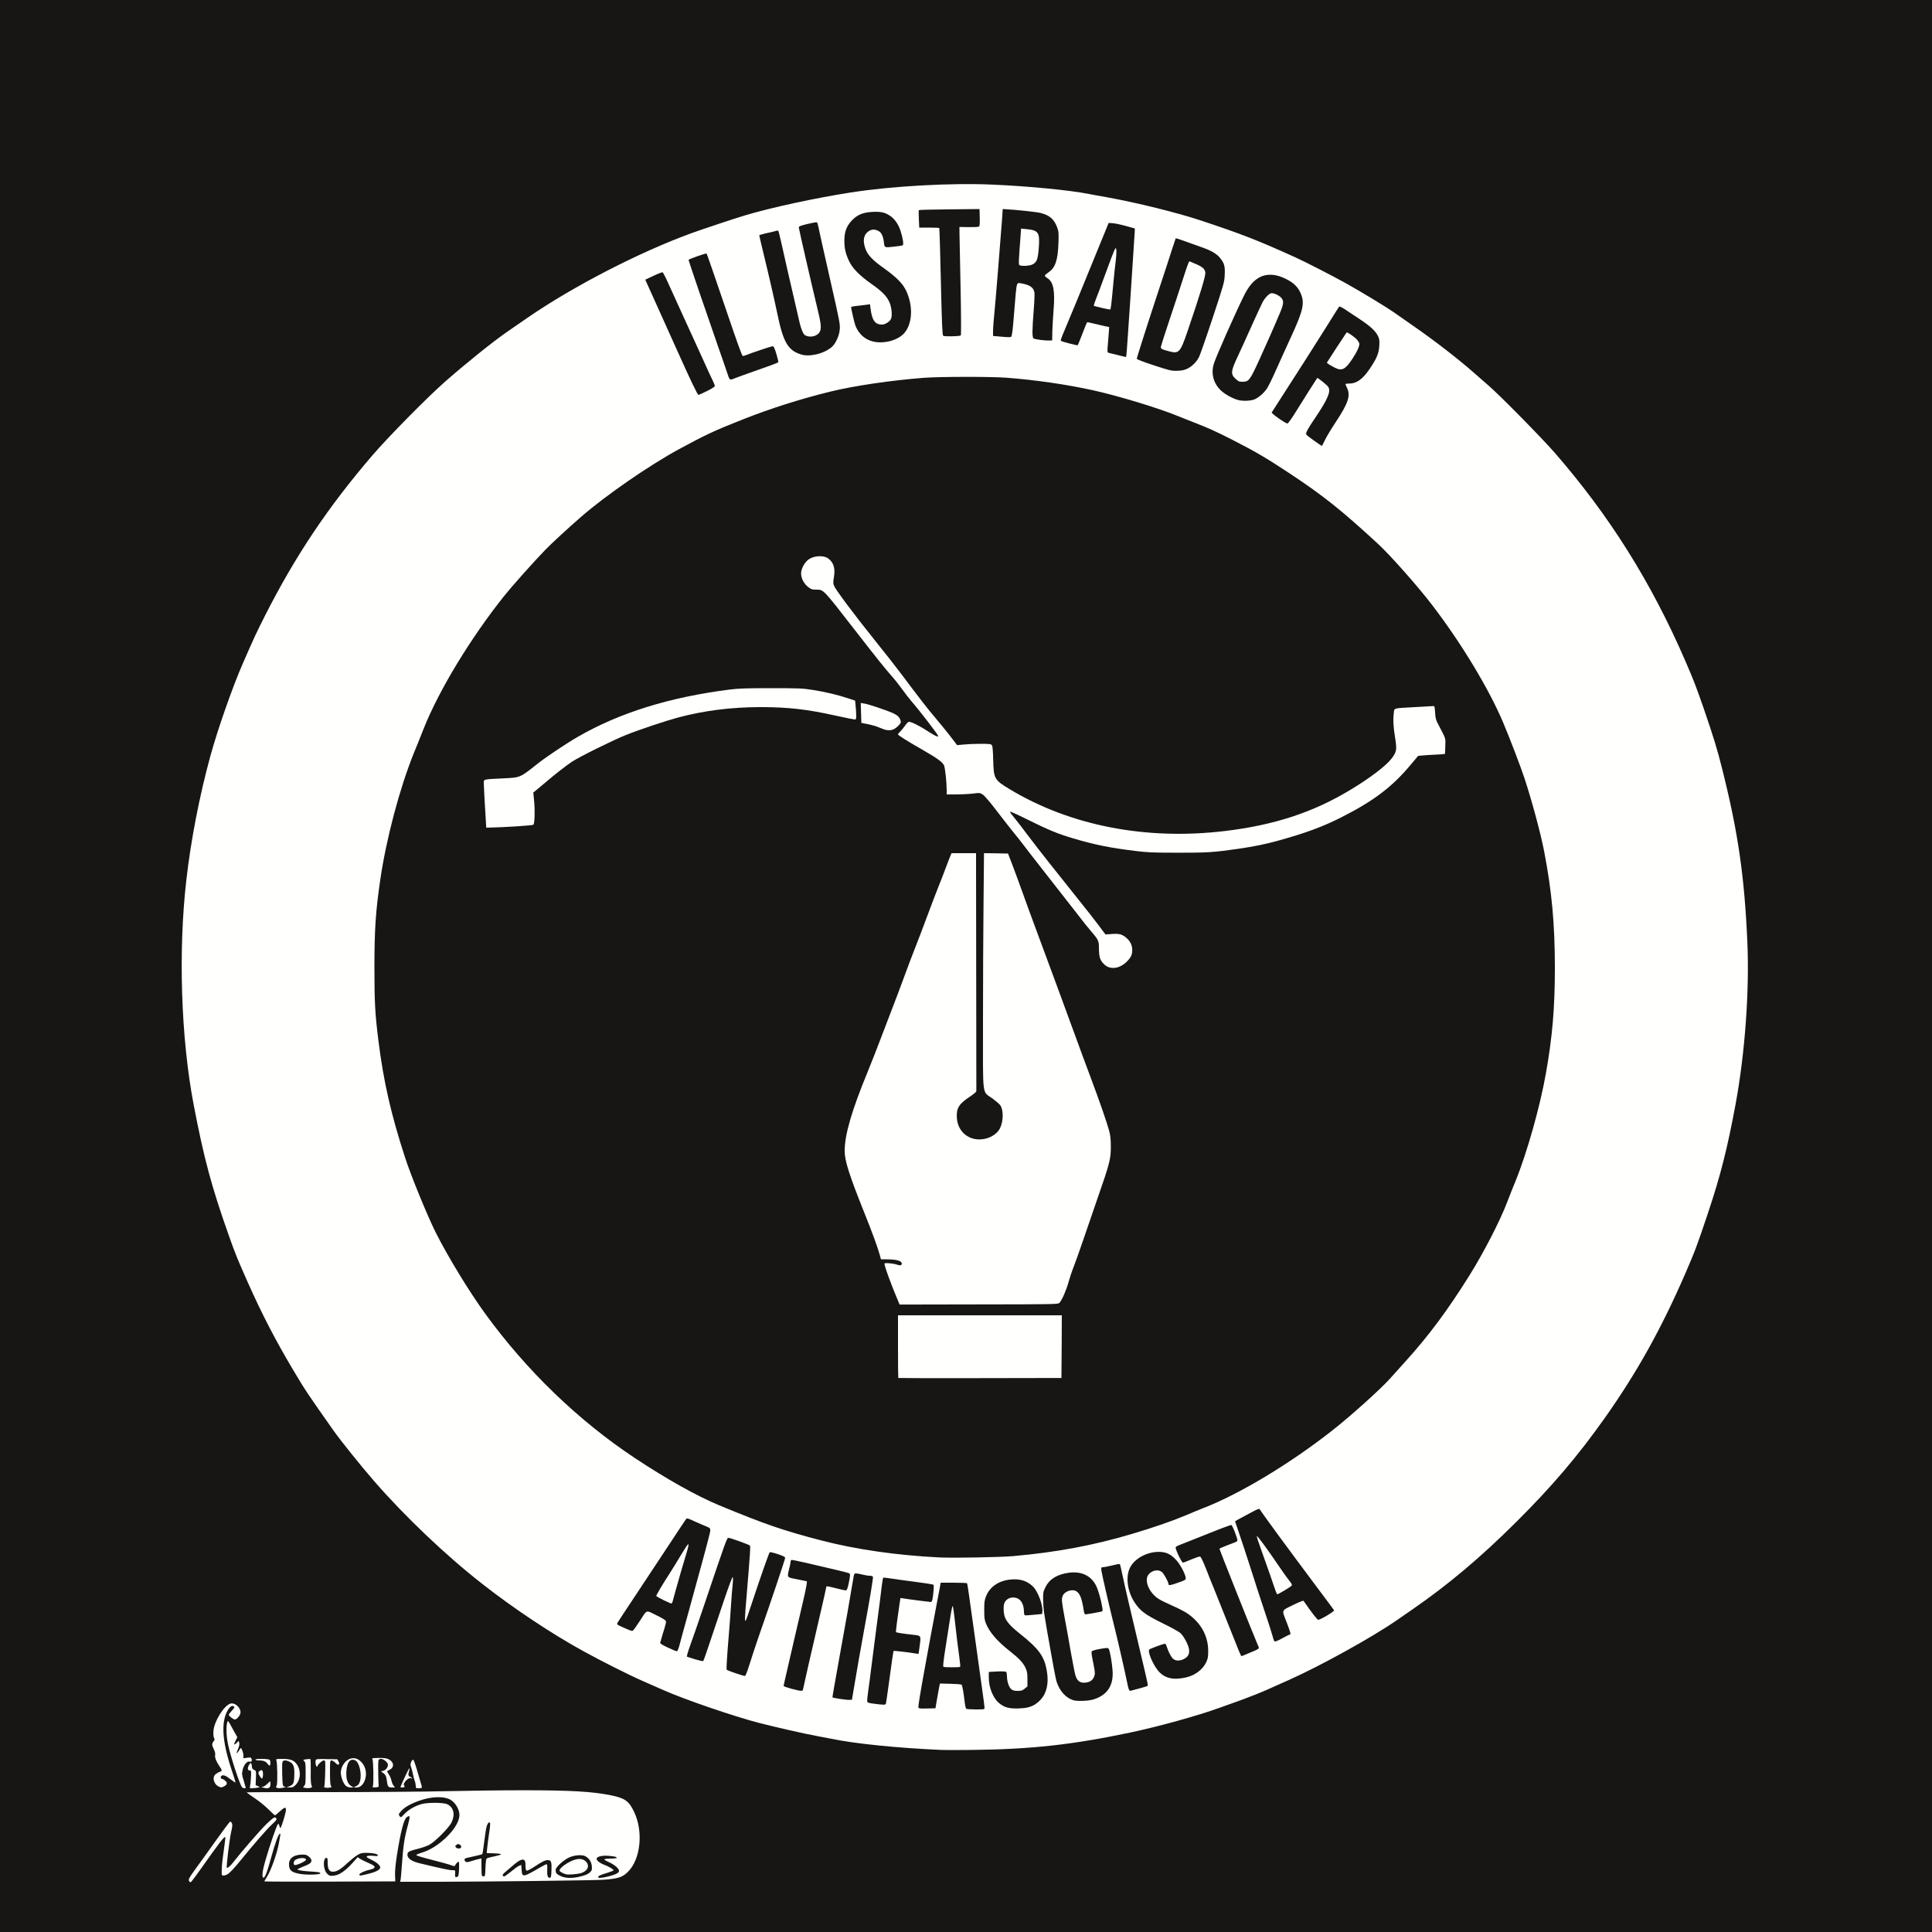 <?xml version="1.0" encoding="utf-8"?>
<!DOCTYPE svg PUBLIC "-//W3C//DTD SVG 1.0//EN" "http://www.w3.org/TR/2001/REC-SVG-20010904/DTD/svg10.dtd">
<svg version="1.0" xmlns="http://www.w3.org/2000/svg" width="2500" height="2500" viewBox="0 0 2500 2500" preserveAspectRatio="xMidYMid meet">
 <rect x="0" y="0" width="2500" height="2500" fill="#808080" stroke="none"/>
 <g fill="#171614">
  <path d="M0 1250 l0 -1250 1250 0 1250 0 0 1250 0 1250 -1250 0 -1250 0 0 -1250z m508 1173.3 c0 -12.2 5.7 -47.9 10.6 -66 0.5 -1.9 0.2 -2.3 -1.4 -2.3 -2.6 0 -4.2 -2.8 -4.2 -7.4 0 -13.5 36 -27.9 61.8 -24.8 10.1 1.2 15.2 4.4 19.6 12.2 2.8 4.9 3.1 6.4 3.1 13.5 0 9.7 -2.5 15.5 -10.8 25.5 -9 10.7 -25.2 22.7 -34.2 25.2 l-4 1.1 11 2.7 c6.1 1.5 14.5 3.7 18.9 4.9 l7.9 2.2 1.4 -2.1 c1.6 -2.3 8.8 -2.9 9.6 -0.7 0.3 0.6 0.6 -0.2 0.6 -1.9 0.1 -3.7 0.4 -3.9 12.9 -6.5 5.2 -1 9.7 -2.1 10.2 -2.4 0.4 -0.2 1 -3.3 1.4 -6.7 1.4 -13.5 3.9 -28.5 5.1 -31.5 1.3 -3 1.8 -3.3 5.5 -3.3 2.9 0 4.2 0.5 4.7 1.7 0.4 0.9 -0.1 7.1 -1.1 13.7 -1 6.7 -2.1 14.9 -2.5 18.3 l-0.7 6.2 9.1 0.3 9 0.3 0 3.9 0 4 -8.9 1.7 c-4.9 1 -9.4 2.3 -10 2.9 -0.6 0.6 -1.2 5.9 -1.4 12.1 l-0.4 11 -5.1 -0.3 -5.2 -0.3 -0.3 -10.7 c-0.1 -6 -0.4 -10.8 -0.6 -10.8 -0.1 0 -2.9 0.9 -6.1 2 -6.6 2.3 -13 2.6 -14.1 0.8 -1.2 -1.9 -2.2 2.7 -2.3 10.7 -0.1 4.1 -0.6 7.6 -1.3 8.3 -0.9 0.9 3.6 1.2 20.3 1.2 11.7 0 23.7 -0.3 26.4 -0.6 l5 -0.6 -0.3 -4.2 c-0.3 -3.9 -0.1 -4.5 3.3 -7.1 2.1 -1.5 6.5 -5.3 9.9 -8.3 7 -6.2 10.9 -8.2 16.4 -8.2 5 0 6 1.3 6.4 7.9 l0.3 5.3 4.2 -3.1 c9.5 -6.9 14.6 -9.1 21.1 -9.1 6.7 0 8.2 1.2 8.2 6.5 0 2.6 0.2 2.5 6 -2.8 8.7 -8.1 22.4 -12.3 33.4 -10.3 4.3 0.8 9.4 4.9 11.2 9.1 l1.3 3 0.1 -4.3 c0 -4 0.3 -4.4 3.8 -5.9 2.9 -1.2 5.9 -1.4 14.2 -1 13.5 0.7 14 0.9 14 5.8 0 3.7 -0.1 3.9 -3.2 3.9 l-3.2 0 4.2 3.1 c4.1 3 4.9 4.4 5.4 10.2 l0.3 2.9 4.6 -4.5 c8.1 -8 14.4 -23 15.6 -37.2 1.2 -14.3 -5.8 -37.1 -14.3 -46.5 -7.4 -8.2 -25.3 -12.2 -67.9 -15.2 -22.8 -1.5 -97.5 -1.5 -162.5 0 -27.2 0.7 -94.2 1.2 -148.9 1.2 -54.7 0 -99.5 0.1 -99.7 0.3 -0.1 0.1 3.3 2.9 7.6 6.1 4.4 3.2 10 8 12.5 10.7 l4.5 4.8 4.2 -3.9 c3.6 -3.3 5 -4 8.6 -4 l4.2 0 0 6.3 c0 4.5 -1 9.2 -3.3 16.2 l-3.4 10 -3.9 0.6 -3.9 0.6 3.8 0.2 c3.5 0.1 3.7 0.3 3.7 3.4 0 8 -4.3 26.7 -9.2 39.7 -2.8 7.4 -5.7 14.4 -6.4 15.5 -0.8 1.1 -1.4 2.3 -1.4 2.7 0 0.5 35.8 0.8 79.5 0.8 l79.5 0 0 -8.7z m77.6 7.1 c-0.3 -0.9 -0.6 -2.9 -0.6 -4.5 0 -2.7 -0.3 -2.9 -3.7 -2.9 -2.1 0 -6.5 -0.7 -9.8 -1.5 -3.3 -0.8 -12.9 -3.1 -21.4 -5 -16.8 -3.8 -21.2 -5.5 -24.1 -9.2 l-1.9 -2.4 -0.5 4.3 c-0.3 2.4 -0.8 8.5 -1.1 13.6 l-0.7 9.2 32.2 0 c29 0 32.2 -0.2 31.6 -1.6z m119.4 -6 c0 -7.7 0.8 -7.6 -10.9 -0.5 -8.7 5.3 -12.4 6.5 -18.2 5.9 -3.3 -0.3 -3.4 -0.4 -3.9 -5.7 l-0.5 -5.4 -7.3 6.2 -7.4 6.1 24.1 0 24.1 0 0 -6.6z m16.9 6.2 c-0.2 -0.2 -1.4 -0.9 -2.6 -1.5 -1.9 -1 -2.3 -0.9 -2.3 0.4 0 1 0.9 1.5 2.7 1.5 1.4 0 2.4 -0.2 2.2 -0.4z m49.1 -3 c0 -3.2 1.4 -4.1 8.7 -6.2 3.4 -0.9 6 -2.1 5.8 -2.5 -0.3 -0.4 -2.8 -1.5 -5.5 -2.4 -2.8 -0.9 -6.4 -2.8 -8 -4.2 l-3 -2.5 0 6.4 c0 7.3 -1.5 10.3 -6.4 12.4 -3.1 1.3 -3.1 1.3 2.7 1.4 5.3 0 5.7 -0.1 5.7 -2.4z m-477 -7.1 c0 -0.3 -0.9 -0.5 -2 -0.5 -1.1 0 -2 0.7 -2 1.5 0 1.3 0.4 1.4 2 0.5 1.1 -0.6 2 -1.3 2 -1.5z m454.1 0.4 c4.2 -1 8.9 -4.4 8.9 -6.4 0 -0.7 -1.2 -2.3 -2.7 -3.5 -3.3 -2.5 -8 -2.2 -14.3 1 -4.2 2.2 -10 6.8 -10 8 0 0.4 1.7 1.2 3.8 1.8 3.7 1 7.7 0.8 14.3 -0.9z m-210.1 -31.6 c13.2 -3.4 17.9 -6.3 30.2 -18.3 11.3 -11.1 16.6 -19.5 15.4 -24.4 -0.9 -3.5 -4.6 -7.7 -8.2 -9.2 -5.1 -2.2 -20.8 -1.8 -28.5 0.6 -7.9 2.4 -18.2 8.2 -15.6 8.8 2.4 0.5 2.3 7.7 -0.3 17.3 -2.3 8.2 -4.5 18 -5.5 24.8 -0.7 4 -0.6 4.3 1.1 3.6 1.1 -0.4 6.2 -1.8 11.4 -3.2z m-242.5 -18.9 c0.9 -5 0.2 -5.1 -2.9 -0.4 l-2.6 4 2.4 0 c1.9 0 2.5 -0.7 3.1 -3.6z m-7.5 -62.4 c1.2 -0.8 0.8 -1.2 -1.8 -2.2 -2.4 -0.9 -3.5 -2.1 -3.9 -4 -0.6 -2.9 -2.3 -2.9 -2.3 0 0 1.5 4.7 7.2 5.9 7.2 0.3 0 1.3 -0.5 2.1 -1z m5.7 -24.1 c-5.8 -19.4 -7.2 -27.7 -7.2 -45.1 0 -8.7 -0.1 -15.8 -0.3 -15.8 -0.2 0 -1.7 3 -3.4 6.8 -3.2 6.9 -3.7 11.3 -2.3 20 0.6 3.3 0.3 4.7 -0.9 6.1 -1.4 1.6 -1.4 2 0.4 5.4 1.2 2.2 2 5.6 2 8.5 0 4 0.7 6 4 11.1 2.6 4 4 7.3 4 9.4 0 2.8 0.5 3.4 3.3 4.3 1.7 0.5 3.3 0.9 3.5 0.8 0.2 -0.1 -1.3 -5.3 -3.1 -11.5z m19.8 -3.6 c1.4 -2.1 1.4 -2.3 0 -2.3 -1.1 0 -1.5 -1.1 -1.5 -4.2 0 -3.3 -0.3 -3.9 -1.2 -3 -0.7 0.7 -2.7 1.2 -4.6 1.2 l-3.5 0 0.6 -5.5 c0.5 -5 0.4 -5.5 -1.4 -5.5 -1.5 0 -1.9 -0.7 -1.9 -3.7 0 -2 0.5 -5.1 1.1 -6.8 1.1 -2.8 0.9 -3.7 -1.7 -8.1 l-2.9 -4.9 -0.3 3.1 c-0.5 4.7 3.2 21.2 8.5 38.2 l4.7 15.3 1.3 -5.8 c0.8 -3.1 2 -6.8 2.8 -8z m992.7 -20.3 c28.8 -1.5 71.8 -6.2 99.8 -10.9 60.8 -10.3 125.6 -26.4 169 -42.2 5.8 -2.1 18.8 -6.8 29 -10.4 10.2 -3.7 25 -9.6 33 -13.2 8 -3.6 20.6 -9.2 28 -12.5 40.8 -18.2 107.8 -55.3 139.1 -77 5.8 -4 15.4 -10.7 21.4 -14.8 26.4 -18.3 57.6 -42.7 85.5 -67 23.7 -20.6 73.2 -70 94.8 -94.5 63.7 -72.4 116.3 -152.3 155.6 -236.1 21.5 -46.1 29.6 -66.2 45.6 -114.4 16.4 -49 25.2 -83.8 35.9 -141.5 11.9 -64.7 17.8 -143.6 15.2 -203 -3.8 -85.6 -12.1 -142.6 -32.6 -224.5 -6.3 -25.3 -11.2 -41.2 -23.3 -76.5 -10.6 -30.6 -13.3 -37.6 -24.5 -63.5 -44.2 -101.9 -98.1 -187.8 -169.2 -269.5 -16.9 -19.3 -70 -73.3 -85 -86.3 -5.5 -4.8 -14.1 -12.4 -19.2 -16.8 -19.7 -17.4 -51.3 -41.9 -78.8 -60.9 -9.3 -6.5 -20.7 -14.4 -25.2 -17.6 -8.8 -6.2 -42.2 -26.5 -61.8 -37.4 -16.1 -9 -53.6 -28.3 -66 -33.8 -49.3 -22.3 -67.9 -29.5 -120.7 -47.1 -31.6 -10.5 -83.8 -23.4 -123.8 -30.6 -9.6 -1.7 -19.7 -3.5 -22.4 -4.1 -38.4 -7.5 -125.9 -13.9 -173.6 -12.5 -76.5 2.2 -138.1 9.9 -209 26.1 -40.3 9.3 -50.6 12.2 -88.5 24.7 -39.7 13.2 -53.7 18.4 -81 30.5 -67 29.6 -119.8 58.4 -167.8 91.4 -10.5 7.3 -22.3 15.5 -26.2 18.1 -17.6 12.1 -51.2 39 -79.7 63.9 -22.7 19.8 -74.5 72.3 -94.8 96 -47.5 55.4 -86.8 111.4 -119.5 170.4 -10.4 18.7 -29.9 57.2 -36.2 71.5 -20.9 47.2 -26.1 60.4 -40.4 103.2 -38.9 116.7 -56.3 245.5 -49.4 366.8 2.6 45.1 7.5 87.8 14.1 122.5 13.3 69.6 23.2 106.2 45.4 169 8.8 24.8 11 30.1 24.7 61 18.5 41.5 35.7 74.7 59.1 114 15.6 26.2 18.4 30.3 52.6 78.8 1.6 2.3 9.8 13 18.2 23.7 47.9 61.3 111.8 125.4 173.4 173.5 40.7 31.9 89.8 64.6 131.6 87.5 22.5 12.4 59.1 30.8 75.4 37.9 8 3.5 20.4 8.9 27.5 12.1 27.2 12.1 91.1 34 123.5 42.4 22.7 5.8 57.8 13.8 75.5 17.1 7.7 1.4 16 3 18.5 3.5 29.9 6.3 84.8 11.8 142 14.4 13.2 0.5 63.3 -0.2 85.2 -1.4z m-998.9 -45.6 c-0.5 -1.2 -1.1 -1 -3.4 1.2 -2.3 2.2 -2.6 3 -1.7 4.2 1 1.2 1.6 1 3.5 -1.2 1.2 -1.5 2 -3.3 1.6 -4.2z"/>
  <path d="M424.3 2430.3 c-1.3 -0.2 -3.1 -1.5 -4.2 -2.9 -1.8 -2.3 -1.9 -2.3 -2.4 -0.4 -0.5 1.9 -1.4 2 -13.4 2 -19.6 0 -29.8 -2.4 -32.2 -7.6 -0.6 -1.4 -1.1 -5.6 -1.1 -9.3 0 -10.4 3.9 -14.2 15.5 -15.5 7.4 -0.9 13.9 0.5 17.1 3.5 2.2 2 2.4 3.1 2.2 7.8 -0.3 5.3 -0.5 5.7 -4.1 7.7 -3.6 2 -3.7 2.2 -1.5 2.8 1.3 0.3 5.3 0.6 9.1 0.6 l6.7 0 0 -7.1 c0 -9.4 0.9 -10.9 6.5 -10.9 l4.5 0 0 6 c0 5.3 2 12 3.6 12 2.2 0 9.4 -5.1 16 -11.3 4.4 -4 10.2 -8.7 12.9 -10.3 4.7 -2.7 5.6 -2.9 16 -2.8 6.1 0.1 12.2 0.6 13.8 1.2 2.3 1 2.7 1.7 2.7 5.2 0 3.4 -0.3 4 -2.1 4 -1.8 0 -1.6 0.4 1.5 3.4 3.1 2.9 3.6 4 3.6 7.8 0 3.4 -0.6 5 -2.3 6.6 -2.7 2.6 -19.7 7.2 -26.3 7.2 l-4.4 0 0 -4.3 c0 -4.1 0.2 -4.5 3.8 -6.1 2 -0.9 5.7 -2.2 8.2 -2.9 l4.5 -1.3 -6 -2.4 c-3.3 -1.3 -6.6 -2.8 -7.3 -3.3 -0.9 -0.7 -3.3 1.1 -9 6.9 -9.2 9.5 -15.4 13.1 -23.7 13.7 -3.3 0.3 -7 0.3 -8.2 0z"/>
  <path d="M587.2 2393.8 c-0.6 -0.6 -1.2 -2.9 -1.2 -5 0 -4.3 1.9 -5.8 7.2 -5.8 5.3 0 7 1.8 6.6 7 l-0.3 4.5 -5.5 0.3 c-3.4 0.2 -6 -0.2 -6.8 -1z"/>
  <path d="M1247.3 2214.2 c-0.6 -0.4 -1.6 -5 -2.2 -10.2 -1.2 -10.4 -2.8 -19.6 -3.6 -21.1 -0.4 -0.5 -5.5 -0.9 -11.5 -0.9 l-10.8 0 -1 4.8 c-0.6 2.6 -1.6 7.9 -2.2 11.7 -0.7 3.9 -1.5 8.8 -1.9 11 l-0.7 4 -13.9 0 -14 0 -0.3 -5 c-0.3 -4.8 7.9 -51.6 21.4 -122.6 1.9 -10.2 1.9 -9.9 -2.3 -9.9 -2.1 0 -10.8 -0.9 -19.3 -2 -8.5 -1.1 -15.8 -2 -16.2 -2 -0.3 0 -0.9 1.2 -1.2 2.8 -0.7 3 -4.6 32 -4.6 33.8 0 1 6.3 2.1 23.3 4 5.6 0.6 8.7 2.3 8.7 4.7 0 0.7 -0.7 6.8 -1.7 13.6 l-1.8 12.3 -6.5 -0.5 c-3.6 -0.3 -10.7 -1.1 -15.8 -1.8 -5.1 -0.6 -9.6 -0.9 -9.9 -0.5 -0.5 0.5 -1.7 8.6 -7.3 49.6 -1.2 8.5 -2.4 16.3 -2.6 17.3 -0.6 2.1 -6.9 2.2 -20.9 0.4 l-9 -1.2 -0.3 -5 c-0.2 -2.7 0.4 -9.9 1.2 -16 0.9 -6 3 -21.8 4.6 -35 1.7 -13.2 3.9 -30.7 5 -39 4.5 -33.7 6.9 -52.5 8 -62.3 0.9 -7.7 1.6 -10.5 2.8 -11 0.9 -0.3 7 0.2 13.6 1.2 6.7 1 21.8 3 33.8 4.6 11.9 1.5 22.1 3.1 22.7 3.4 0.6 0.4 1.2 2.4 1.2 4.4 0.1 3.4 0.2 3.2 1.1 -1.5 l1 -5.3 19.8 0 c10.9 0 20.1 0.3 20.4 0.8 0.5 0.8 2.2 12.5 11.1 76.7 3.1 22 6.9 49.5 8.5 61.1 1.7 11.6 3 23.4 3 26.3 l0 5.1 -14.2 0 c-7.9 0 -14.8 -0.4 -15.5 -0.8z m-8.3 -60.6 c0 -0.2 -1.1 -9.1 -2.4 -19.7 -1.4 -10.7 -2.8 -22.9 -3.1 -27.2 -0.4 -4.3 -0.9 -7.7 -1.1 -7.5 -0.2 0.3 -6.4 38.7 -8.1 50.6 l-0.6 4.2 7.7 0 c4.2 0 7.6 -0.2 7.6 -0.4z"/>
  <path d="M1299.5 2212.2 c-14.8 -5.1 -23 -19.8 -23 -41.2 l0 -10.5 13.4 -0.7 c9.4 -0.6 13.8 -0.5 14.8 0.3 0.7 0.7 1.3 3.1 1.3 5.8 0 6.9 2.6 14.6 5.7 17 3.6 2.9 7.3 2.6 11.3 -0.8 3.3 -2.7 3.5 -3.2 3.5 -9.2 -0.1 -11.8 -5.5 -19.8 -22 -32.7 -17.1 -13.5 -26.7 -24.5 -31.7 -36.4 -1.9 -4.7 -2.2 -7.1 -2.2 -20.3 -0.1 -13.5 0.2 -15.6 2.3 -20.9 5 -12.4 15.5 -19.7 31.7 -21.7 19 -2.4 31.5 2.3 39.3 14.6 2.2 3.5 3.1 4.3 3.1 2.9 0 -1.2 1.4 -4.8 3.1 -8.2 5 -10.2 15 -16 31 -18.2 19.1 -2.6 32.8 2.9 39.8 16 3.7 6.9 7.8 22.3 8.7 32.6 0.6 6.5 0.5 7.2 -1.2 7.7 -4.1 1.3 -20.1 3.7 -24.1 3.7 l-4.2 0 -0.7 -4.7 c-1.1 -7.8 -3.4 -17.4 -5 -20.5 -0.8 -1.5 -2.6 -3.5 -4 -4.4 -2.3 -1.6 -2.7 -1.6 -6.6 0.2 -7.1 3.2 -7.3 5 -3.2 27 1.9 10.4 5.5 30.2 7.9 44 5.4 30.8 6.1 33.8 9.2 37.5 2.8 3.3 5.9 3.7 10.4 1.3 5.4 -2.7 5.9 -6 3.3 -18.7 -2.6 -12.6 -3 -19 -1.1 -20.5 1.3 -1.1 18.7 -4.2 23.5 -4.2 3.9 0 4.5 1.2 6.6 12 2.6 13.2 3.2 31.4 1.3 38 -3.5 12 -10.9 19.2 -24 23.1 -5.7 1.8 -8.7 2 -19.5 1.7 -14.1 -0.4 -17.6 -1.6 -24 -7.9 -7.3 -7.2 -10.1 -14.2 -13.7 -34.7 -1.5 -8.1 -3.3 -18.3 -4.1 -22.7 -0.8 -4.4 -2.8 -15.9 -4.5 -25.5 -3.2 -19.2 -3.6 -21 -4.9 -21 -0.4 0 -5.4 0.5 -11 1 -13 1.4 -14 1.1 -14 -4.3 0 -12.2 -7 -20.8 -13.9 -17.2 -8 4.1 -8.1 14.6 -0.4 25.8 1.5 2.2 8.1 8.2 14.8 13.5 17 13.5 25.6 22.6 29.9 31.5 4.6 9.3 7 22.9 6.3 34.7 -1.2 19 -9 30.2 -24.5 35 -8.5 2.7 -27.3 2.8 -34.7 0.2z"/>
  <path d="M1082.8 2201.2 l-8.8 -1.6 0 -3.6 c0 -2 3.8 -24.7 8.5 -50.6 8.6 -47 14.5 -80.8 14.5 -83.1 0 -0.8 -1.4 -1.3 -3.8 -1.3 -2 0 -7.6 -1.1 -12.5 -2.4 -6.9 -1.9 -8.7 -2.1 -8.7 -1 0 0.7 -3.2 15 -7.1 31.6 -11.9 51.2 -21.7 94.1 -22.4 98.1 -0.6 3.7 -0.7 3.7 -5.2 3.7 -2.6 0 -9.5 -1.2 -15.5 -2.6 l-10.8 -2.7 0 -4.1 c0 -2.2 1.8 -11.5 3.9 -20.6 2.1 -9.1 6.8 -29.5 10.5 -45.5 3.7 -15.9 8.5 -36.6 10.7 -45.9 2.1 -9.2 3.9 -17.6 3.9 -18.6 0 -2.1 -0.3 -2.3 -12.5 -4.6 -4.9 -1 -9.6 -2.2 -10.2 -2.7 -0.7 -0.5 -1.3 -2.4 -1.3 -4.1 0 -2.5 2.8 -16.6 4.6 -23.3 0.6 -2.1 6.3 -1.5 24 2.7 44.2 10.5 57.5 13.4 65 14 4.5 0.4 8.7 1.1 9.3 1.4 0.6 0.4 3.9 1 7.4 1.4 l6.2 0.7 0.3 3.8 c0.3 3.8 -3.8 29.5 -10.8 67.2 -4.7 25.2 -10.3 57.2 -13.9 79 l-2.7 16 -7 0.1 c-3.8 0.1 -10.8 -0.6 -15.6 -1.4z"/>
  <path d="M1458.4 2190.2 c-0.6 -0.4 -1.8 -4.3 -2.6 -8.7 -2.2 -11.2 -12 -54.4 -16.2 -71.1 -9.4 -37.2 -17 -71.5 -17.4 -78.1 -0.3 -7.1 -0.3 -7.3 2 -7.3 1.3 0 7 -1.2 12.7 -2.6 5.6 -1.4 11.5 -2.4 12.9 -2.2 2.5 0.3 2.8 0.9 4.1 7.8 1.2 6.5 1.6 7.1 2.4 5 4.8 -12.7 9.5 -18.1 19.9 -23 8.4 -4 15.5 -5.3 26.3 -4.8 7 0.3 10 0.9 12.7 2.5 l3.6 2.1 -0.5 -5.7 -0.5 -5.7 7.8 -3.1 c4.4 -1.6 20.4 -8 35.6 -14.2 15.3 -6.1 29.1 -11.1 30.8 -11.1 2.5 0 3 -0.4 3 -2.3 0 -1.8 1.2 -3 4.8 -4.9 2.6 -1.3 9.5 -5 15.3 -8.1 12 -6.4 17 -7.3 19 -3.4 2.2 4.1 48.1 66.6 81.3 110.6 18.6 24.7 18.5 23.8 4.8 31.5 -8 4.6 -10.7 5.6 -14.4 5.6 l-4.7 0 -8.1 -11.5 c-4.4 -6.3 -8.3 -11.5 -8.5 -11.5 -0.3 0 -5 2.2 -10.5 5 l-10 5 2.6 7.2 c1.4 3.9 3.5 9.1 4.5 11.5 1.9 4.6 2.6 13.3 1 13.3 -0.5 0 -4.6 2 -9.1 4.6 -6.9 3.8 -8.9 4.5 -12.8 4.2 l-4.5 -0.3 -3.8 -12.5 c-2.1 -6.9 -7.1 -22.4 -11.2 -34.5 -4.1 -12.1 -9.6 -28.7 -12.2 -37 -8.6 -27.7 -13.7 -43 -14.4 -43.7 -0.8 -0.9 -21 6.3 -21.1 7.4 0 1.1 40.2 102.2 47.4 119 0.9 2.1 1.6 5.5 1.6 7.6 0 3.5 -0.3 4 -3.7 5.5 -2.1 0.9 -7.1 3 -11.1 4.7 -4.8 2.1 -8.5 3 -11 2.8 l-3.6 -0.3 -9.7 -24 c-15.7 -39.1 -26.7 -66.9 -34 -85.4 -3.7 -9.5 -7 -17.5 -7.2 -17.7 -0.2 -0.2 -4 1.2 -8.4 3.1 -4.5 1.9 -8.8 3.5 -9.6 3.5 -1.2 0 -0.9 1.4 1.5 7 2 5 2.8 8.4 2.6 11.3 l-0.3 4.2 -10.5 3.7 c-10.4 3.7 -14.5 4.5 -16.6 3 -0.5 -0.4 -1.8 -2.7 -2.7 -5.2 -2.4 -6.3 -5.2 -10.6 -8.1 -12.5 -2.4 -1.6 -2.8 -1.6 -5.7 0.1 -8.1 4.7 -8.5 9.3 -1.8 19.3 5 7.4 11.1 11.6 27.6 18.7 26.2 11.3 37.5 22.3 44.5 43 1.9 5.7 2.3 9 2.3 18.9 -0.1 11 -0.3 12.5 -2.8 17.7 -6.7 13.7 -21.5 21.1 -42.3 21.2 -9.2 0 -10.6 -0.2 -15.8 -2.9 -9.1 -4.6 -15.5 -12.9 -20.2 -26.3 -2.6 -7.4 -3.1 -13.4 -1.1 -15 2.4 -2 19.2 -7.2 23.3 -7.2 3.9 0 4.1 0.1 5.4 4.3 1.6 5.5 4.7 11.6 7.3 14.5 4.9 5.4 15.9 -0.7 14.8 -8.3 -0.6 -4 -7.5 -15.7 -11 -18.6 -2 -1.7 -12.1 -7.3 -22.6 -12.4 -19.7 -9.8 -28.3 -15.6 -33.6 -22.8 -1.7 -2.3 -2.9 -3.3 -2.6 -2.2 0.3 1.1 2.8 11.7 5.6 23.5 2.7 11.8 7.9 34 11.5 49.2 6.9 29 7.4 32.2 5.4 33.5 -2.2 1.3 -22.1 6.3 -25.3 6.3 -1.6 0 -3.5 -0.4 -4.1 -0.8z m206.1 -142.6 c-1.3 -1.7 -7.7 -10.9 -14.1 -20.3 -6.5 -9.5 -11.9 -17.1 -12 -17 -0.2 0.1 3.4 10.9 7.8 23.8 l8.1 23.6 6.4 -3.5 6.3 -3.6 -2.5 -3z"/>
  <path d="M952.5 2169.5 c-3.8 -1.4 -8.9 -3.2 -11.2 -4.1 l-4.3 -1.6 0 -6.1 c0 -6 2.4 -40.5 3.5 -49.7 0.3 -2.5 1 -11.5 1.5 -20 0.5 -8.5 1.2 -17.7 1.5 -20.5 0.6 -5.1 -4.8 9.7 -22.4 62 l-7.8 23 -3.7 0.3 c-2.1 0.2 -7.7 -1 -13.6 -2.9 l-10 -3.1 0 -4.7 c0 -2.7 1.5 -8.6 3.7 -14.6 3.1 -8.8 12.7 -36.8 37.1 -108.5 3.9 -11.3 8 -23.1 9.2 -26.2 l2.1 -5.8 4.7 0 c4.2 0 23.6 6 29.3 9 2.5 1.4 2.5 5.8 0 36.2 -1.1 12.8 -2.2 27.4 -2.5 32.3 l-0.6 9 6.9 -20 c3.8 -11 9.1 -26.3 11.7 -34 l4.9 -14 3.8 -0.3 c2.3 -0.2 7.4 0.9 13.3 2.8 l9.4 3.2 0 4.7 c0 4.5 -11.9 41.1 -34 104.1 -3.9 11.3 -9.3 27.5 -11.9 36 l-4.8 15.5 -4.4 0.2 c-2.6 0.1 -7.3 -0.8 -11.4 -2.2z"/>
  <path d="M861.3 2135 c-9.9 -4.7 -10.3 -5 -10.3 -8.1 0 -1.7 1.4 -8 3.1 -13.8 1.7 -5.8 3.3 -11.5 3.5 -12.6 0.3 -1.7 -1.3 -2.8 -9.5 -6.7 l-9.9 -4.6 -6.8 10.6 c-3.8 5.9 -7.7 11.5 -8.6 12.4 -2.8 2.8 -7.4 2.1 -17.8 -2.6 -8.8 -3.9 -9.5 -4.5 -9.8 -7.4 -0.2 -1.7 0.2 -4 0.8 -5.1 0.9 -1.8 58.9 -89.7 81.8 -124.1 9.4 -14 9.5 -14.1 23.2 -7.7 5.2 2.4 12.1 5.4 15.3 6.6 6.4 2.6 7.4 4.4 6.2 10.9 -1.1 6 -12.7 49.2 -29.5 109.7 -4.9 17.6 -9.8 35.4 -10.8 39.5 l-1.9 7.5 -4.4 0.2 c-3.5 0.2 -6.6 -0.9 -14.6 -4.7z m6.7 -67.6 c0 -0.8 1.6 -7 3.6 -13.7 2 -6.7 4.6 -15.8 5.8 -20.2 1.3 -4.4 2.6 -9.1 3.1 -10.5 0.7 -2.4 -9.6 13.3 -21.1 32.2 l-5.3 8.7 6.2 2.9 c6.4 3 7.7 3.1 7.7 0.6z"/>
  <path d="M1212.5 2018.4 c-57.1 -3.1 -107.7 -10.4 -152.4 -22 -49.7 -12.9 -72.6 -20.8 -132.6 -45.6 -28.9 -12 -68 -33.9 -109 -61.1 -73 -48.4 -139.9 -113 -193.2 -186.2 -21.4 -29.4 -49.1 -75 -64.9 -106.5 -10.7 -21.6 -31.7 -72.8 -39.2 -96 -18.4 -56.7 -27.9 -98.4 -34.6 -152 -4.4 -35.1 -5.1 -48.9 -5.1 -98 0 -51.7 1.4 -73 7.5 -115.2 7.8 -53.4 25 -118.4 43.5 -164.3 3.2 -7.7 9 -22.1 12.9 -32.1 20.1 -50.1 60.4 -116.5 104.1 -171.4 9.9 -12.4 38.8 -44.8 53.2 -59.6 8.3 -8.6 29.8 -28.3 46.3 -42.7 32.4 -28.1 88.2 -66.6 126.5 -87.4 35.3 -19.1 46 -24.1 83.5 -38.9 36.4 -14.3 74.2 -26.3 113 -35.8 30.2 -7.4 77.6 -14.4 120 -17.7 20.9 -1.7 93 -1.7 114 -0.1 37.5 2.9 76.6 8.6 110.5 16 33.6 7.4 86 23.3 112.6 34.3 6.8 2.7 15.3 6.2 18.9 7.5 18.3 7.1 28.4 11.7 48.5 21.9 30.2 15.4 44.7 23.8 75.5 44.2 43.9 29.1 67.3 47.8 114.5 91.4 15.3 14.1 50.9 54.3 69 77.9 37.9 49.3 74.3 109.4 92.8 153.5 8.2 19.3 22.8 57.6 27.2 71 9.8 29.7 21 71.4 25.6 95 10.2 52.8 13.9 94 13.9 154.2 0 54.7 -3 90.9 -11.6 139.3 -7.7 43.4 -24.5 103 -39.5 139.8 -3.4 8.1 -8.1 20.1 -10.6 26.7 -9.1 24 -30.1 64.8 -48.6 94.5 -27.9 44.7 -53 78.6 -82.8 111.4 -7.9 8.7 -17.1 18.9 -20.4 22.7 -11.1 12.6 -50.9 48.4 -74 66.5 -55.1 43.4 -120.8 82.9 -167.5 100.9 -4.7 1.8 -14.8 6 -22.5 9.3 -17.3 7.3 -42.7 16.1 -69.8 24.1 -50.4 15 -98 23.8 -153.7 28.6 -17.6 1.6 -84.6 2.8 -101.5 1.9z m158.3 -275.9 l0.2 -37.5 -103 0 -103 0 0 37.3 c0 20.6 0.2 37.6 0.4 37.8 0.2 0.2 46.5 0.3 102.8 0.2 l102.3 -0.2 0.3 -37.6z m-2.8 -59.7 c3.2 -3.4 8.8 -16.4 11.5 -26.2 1.5 -5.5 4.5 -14.5 6.7 -20 2.2 -5.6 7.5 -20.4 11.8 -33.1 4.3 -12.6 12.8 -37.4 18.9 -55 15 -43 17.5 -52.4 17.5 -64.5 0 -14.2 -4.7 -29.5 -26.2 -87 -6.1 -16.2 -15.3 -41.2 -20.5 -55.5 -12.4 -33.9 -33.8 -92.2 -48.1 -130.5 -6.3 -16.8 -14.6 -39.6 -18.6 -50.8 -4 -11.2 -10 -27.6 -13.4 -36.5 l-6.2 -16.2 -12.5 -0.3 -12.6 -0.3 -0.6 64.7 c-0.4 35.6 -0.7 103 -0.7 149.8 0 98.4 -1.5 86.9 12.3 97.1 10.4 7.7 11.7 9.6 13 18.9 2 13.9 -1.4 26.1 -9.2 32.8 -6.1 5.2 -13 7.3 -24.1 7.3 -10.8 -0.1 -17 -2.2 -22.8 -7.8 -6.1 -5.8 -8.5 -12 -9 -22.7 -0.7 -16.3 2.1 -21.5 16.9 -31 l7.9 -5.1 0 -151.9 0 -152 -12.8 0 -12.9 0 -1.2 2.8 c-0.7 1.5 -3.5 8.6 -6.1 15.7 -2.6 7.2 -6.9 18.2 -9.5 24.5 -2.5 6.3 -9.1 23.4 -14.5 38 -5.4 14.6 -12.6 33.5 -16 42 -3.4 8.5 -9.8 25.4 -14.2 37.5 -4.4 12.1 -10.9 29.4 -14.5 38.5 -3.5 9.1 -10.5 27.3 -15.5 40.5 -5 13.2 -12.6 32.6 -16.9 43.1 -10.1 24.6 -17.1 43.6 -22.1 59.9 -4 13.4 -7.8 32.6 -7.8 39.8 0 9.6 7.2 31.2 25.7 77.6 10.2 25.6 16.3 42.7 20.8 57.7 0.2 0.7 4.1 1.3 9.7 1.7 5.1 0.2 11.1 1.1 13.3 1.8 3.9 1.4 4 1.5 4.3 6.6 0.3 5 0.2 5.3 -2.4 5.9 -1.5 0.4 -4.8 0.1 -7.3 -0.6 -5.2 -1.5 -11.1 -2.4 -11.1 -1.8 0 1.8 9.9 27.6 16.5 43.1 l1.6 3.8 99.6 -0.2 c93.9 -0.3 99.7 -0.4 101.3 -2.1z m81.1 -436.6 c6 -3.8 11.7 -10.7 12.5 -15.1 0.5 -2.6 0.1 -4.5 -1.6 -7.7 -2.5 -4.8 -10.2 -11.4 -13.4 -11.5 -1.2 0 -5.9 0 -10.6 0.1 l-8.5 0.1 -9 -12 c-4.9 -6.6 -16.9 -21.8 -26.6 -33.8 -27.1 -33.7 -51.1 -64.2 -64.8 -82.3 -6.8 -9.1 -14.8 -19.4 -17.8 -23 -4.3 -5.3 -5.3 -7.1 -5.3 -10.2 0 -3.7 0.1 -3.8 3.7 -3.8 2.7 0 9.6 2.9 25.8 11 25.7 12.8 38.8 18.2 58 23.8 28.3 8.4 47.9 12.3 80.5 16.3 15.6 1.9 23.7 2.3 52 2.3 35 0.1 44 -0.5 75 -5 21.3 -3.1 36.1 -6.1 54.5 -11.3 34.2 -9.6 55.5 -17.5 79.2 -29.5 42.2 -21.3 65.8 -39.3 90.4 -68.7 9.9 -11.8 9.9 -11.9 23.4 -11.9 3.9 0 10 -0.3 13.8 -0.7 l6.7 -0.6 0 -7.7 c0 -6.7 -0.4 -8.5 -3.1 -13.6 -9.6 -18 -9.4 -17.4 -9.8 -26.2 l-0.3 -8.5 -11.2 0.8 c-6.1 0.4 -16.4 1 -22.8 1.4 -6.5 0.4 -12 0.9 -12.2 1.2 -0.3 0.3 -0.8 4.3 -1.2 9 -0.4 6.3 -0.1 11.5 1.5 20.7 1.2 6.8 2.1 14.8 2.1 17.8 0 13 -8.2 22.6 -36 42.1 -47.7 33.5 -98.5 54.4 -156 64.2 -118 20.1 -227.5 2.8 -314.5 -49.7 -19.9 -12 -20.7 -13.5 -21.3 -37.9 -0.3 -11.9 -0.8 -17.8 -1.7 -19 -1.1 -1.5 -2.9 -1.8 -11.7 -1.7 -5.7 0 -15.5 0.4 -21.8 0.8 l-11.5 0.8 -9.1 -11.9 c-5 -6.5 -13.6 -17 -19 -23.3 -9.5 -11.1 -22.2 -27.5 -43.2 -55.6 -5.3 -7.2 -21.2 -27.5 -35.3 -45 -26.8 -33.4 -50.2 -64.6 -52.5 -70.1 -1.6 -3.8 -1.8 -11 -0.3 -17.2 1.3 -5.9 -1 -12.9 -5.7 -17 -4.1 -3.6 -7.1 -4.5 -12.6 -3.8 -8.9 1.2 -18.4 12 -17.4 19.9 0.5 5 4 10.3 8.9 13.9 3.4 2.4 5 2.9 10 2.9 5.4 0 6.4 0.4 10.3 3.5 2.4 2 9.3 10 15.4 17.8 6.1 7.8 18.6 23.8 27.8 35.6 24.5 31.6 36.7 46.7 44.2 55.1 3.7 4.1 9.7 11.8 13.5 17 3.7 5.2 9.1 12.2 12 15.5 6.5 7.6 27.3 33.9 31.4 39.9 2 2.9 3.1 5.7 3.1 8 0 3.6 0 3.6 -4.5 3.6 -3.8 0 -5.8 -0.8 -11.8 -4.8 -9 -6.1 -15.1 -9.6 -19.9 -11.6 l-3.7 -1.6 -4.5 6 -4.6 6 5.4 3.5 c3 1.9 13 7.8 22.3 13.1 20.2 11.6 27 16.5 28.9 20.9 1.4 3.5 3.4 21.7 3.4 31.9 l0 5.9 13.8 -0.7 c7.5 -0.3 17.2 -0.9 21.5 -1.2 7.1 -0.6 8 -0.5 11.5 1.9 2.3 1.5 9.7 10.2 18.2 21.3 8 10.4 17.4 22.5 21 26.9 3.7 4.4 9.5 11.8 13.1 16.5 3.5 4.7 11.4 14.8 17.4 22.5 6.1 7.7 13.3 16.9 16 20.5 2.7 3.6 10.8 13.9 18 23 7.2 9.1 16.9 21.5 21.5 27.5 4.6 6.1 10.7 13.7 13.6 17 10.9 12.8 11.4 13.8 11.4 23.5 0 12.4 2.7 19 9.4 23.1 4.5 2.7 9.4 2.4 14.7 -0.9z m-780.3 -180.1 c9.5 -0.4 17.7 -1.2 18.3 -1.8 1.8 -1.8 2.2 -11.9 0.9 -27 l-1.2 -14.8 3.2 -2.5 c1.8 -1.4 6.5 -5.2 10.4 -8.5 14.5 -12.4 29.2 -23.9 36.5 -28.7 10.2 -6.7 53.4 -28.1 70 -34.7 17.2 -6.9 51 -18.2 67 -22.5 34.4 -9.3 69.2 -13.6 110.2 -13.6 38.5 0 61.8 2.5 98.7 10.6 11.6 2.6 21.5 4.5 21.8 4.2 0.3 -0.3 0.2 -4.3 -0.3 -8.9 l-0.8 -8.3 -8.5 -2.8 c-13.2 -4.5 -30.1 -8.5 -46 -11 -13.1 -2 -18.1 -2.3 -51 -2.3 -29.6 0 -39.3 0.3 -51 1.8 -77.7 9.9 -142.4 30 -196.2 61.1 -14.7 8.4 -40.8 25.9 -51.6 34.4 -23.7 18.8 -22.4 18.3 -45.2 19.4 -10.2 0.5 -20 1.1 -21.8 1.4 l-3.3 0.5 0.6 9.7 c0.3 5.3 1 16.9 1.5 25.7 0.6 8.8 1 17 1 18.2 0 2.3 0.1 2.3 9.8 1.7 5.3 -0.3 17.5 -0.9 27 -1.3z m485 -125.5 c1.5 -0.8 3.9 -2.7 5.4 -4.3 2.6 -2.7 2.7 -3 1.2 -5.1 -0.8 -1.2 -3.7 -3.4 -6.4 -4.7 -5.2 -2.7 -33.3 -12.5 -35.6 -12.5 -1.6 0 -1.8 3.3 -0.8 12.8 l0.7 6 5.1 0.7 c5 0.7 10.7 2.4 21.6 6.4 6.7 2.5 5.6 2.4 8.8 0.7z"/>
  <path d="M1697.5 573.2 l-10 -6.7 -0.3 -4.7 c-0.4 -5.7 0.5 -7.4 11.8 -24.3 4.8 -7.1 10.9 -17 13.5 -21.8 5.5 -10.3 5.4 -11.2 -1.9 -17.2 -4.4 -3.5 -4.8 -3.7 -6 -2 -0.7 1 -8.7 13.6 -17.7 28.1 l-16.4 26.3 -4.5 0.1 c-3.9 0 -5.8 -0.9 -14.3 -6.5 -9 -6.1 -9.7 -6.8 -9.7 -9.8 0 -2.6 3.4 -8.5 14.9 -26.3 18.9 -29.2 43 -67 60 -94.1 12.9 -20.7 13.4 -21.3 16.6 -21.3 2.1 0 5.3 1.4 9.1 3.9 27.1 17.7 32.5 21.5 36.6 25.7 7.8 7.8 9.1 11.4 8.7 24.8 -0.4 10.9 -0.5 11.5 -4.6 19.7 -9.6 19 -21.1 30.7 -31.5 32.3 l-4.3 0.6 0.4 9.2 c0.3 8 0 9.9 -2.4 16 -1.5 3.7 -7.7 14.4 -13.8 23.6 -6.1 9.2 -12.6 20 -14.4 24 -3.2 6.8 -3.6 7.2 -6.6 7.2 -2.3 0 -6 -1.9 -13.2 -6.8z m49.5 -112 c3.8 -5.7 7.2 -11.7 7.6 -13.5 0.6 -2.9 0.2 -3.5 -4.1 -7.4 -2.6 -2.4 -5.2 -4.3 -5.8 -4.3 -1.3 0 -20.9 29.6 -21.1 31.8 -0.1 0.8 2.3 2.7 5.3 4.3 5.2 2.8 5.4 2.8 8.3 1.1 1.7 -0.9 6 -6.2 9.8 -12z"/>
  <path d="M1599.5 520.6 c-12.9 -3.3 -25.4 -12.6 -30.2 -22.4 -3.6 -7.3 -4.4 -20.8 -1.8 -29.8 2.4 -8.6 28.3 -67 39.7 -89.8 5.9 -11.8 12.7 -19.4 20.7 -23.3 5 -2.5 6.6 -2.8 16.1 -2.7 9.2 0 11.4 0.4 17.5 2.9 18.5 7.5 26.4 17.4 27.3 34.1 0.6 12 -1.9 20.3 -14.8 48.5 -6.2 13.4 -15 33 -19.7 43.4 -4.6 10.5 -9.9 21.3 -11.8 24.1 -3.6 5.5 -9.7 11 -15.5 13.9 -4.5 2.3 -20.4 3 -27.5 1.1z m13.5 -32.3 c2.1 -1.9 6.2 -9.6 13.1 -24.8 16.4 -35.7 30.9 -69.5 30.9 -71.8 0 -1.8 -6 -7.3 -9 -8.2 -1.6 -0.5 -3 0 -5.1 2.1 -4.2 4 -6.5 8.4 -20.4 39.4 -6.8 15.1 -15.1 33.4 -18.4 40.7 -3.4 7.2 -6.1 14.2 -6.1 15.6 0 2.9 7 9.7 10 9.7 1.1 0 3.3 -1.2 5 -2.7z"/>
  <path d="M893.3 500.3 c-3.6 -7.6 -12.4 -26.8 -19.6 -42.8 -12.6 -28.1 -19.7 -43.9 -34.6 -76.8 -3.9 -8.6 -7.1 -17.1 -7.1 -18.8 0 -2.8 0.6 -3.3 10.6 -8 8.4 -3.9 11.5 -4.9 14.7 -4.7 l4.1 0.3 7.7 17 c4.2 9.4 12.9 28.5 19.4 42.5 6.4 14 16.8 36.8 22.9 50.5 6.2 13.8 12.5 27.3 14 30.2 1.7 3.4 2.6 6.8 2.6 9.8 l0 4.5 -10.1 5 c-7 3.5 -11.3 5 -14 5 l-4 0 -6.6 -13.7z"/>
  <path d="M941.3 493.8 c-0.6 -0.7 -2.1 -4.4 -3.3 -8.3 -1.2 -3.8 -6.7 -19.6 -12.1 -35 -25 -71.7 -37.9 -110.4 -37.9 -114.2 l0 -3.9 10.9 -3.7 c6.1 -2 12.7 -3.7 14.8 -3.7 l3.8 0 5.9 16.8 c3.2 9.2 12.7 37 21.1 61.7 18.2 53.4 18 52.9 20.3 52 9.9 -4.1 31.5 -10.5 35.2 -10.5 l4.6 0 3.2 10.5 c3.2 10.5 3.8 14.1 2.4 16.1 -0.7 1 -10.3 4.6 -37.7 14.1 -7.1 2.5 -15.7 5.6 -18.9 6.9 -6.6 2.7 -10.8 3.1 -12.3 1.2z"/>
  <path d="M1490.3 475.8 l-22.2 -7.3 -0.1 -4.2 c0 -4.4 6.7 -25.8 32.5 -104.3 7.3 -22.3 14.3 -43.8 15.5 -47.7 2.1 -7.1 2.3 -7.3 5.5 -7.3 1.8 0 9 2.1 16.1 4.6 35.7 12.7 38.9 14.3 45 22.2 4.9 6.4 5.7 10.1 5.2 24.3 l-0.4 12.4 -15.1 45.6 c-8.3 25.1 -16.3 47.9 -17.7 50.8 -3.4 6.5 -8.9 12.1 -15.2 15.2 -4.1 2 -6.6 2.4 -15.9 2.7 l-11 0.2 -22.2 -7.2z m33.9 -26.6 c3.7 -4.4 33.1 -92.3 32.1 -96.1 -0.6 -2.3 -5 -5.6 -10.8 -8.1 -4.2 -1.8 -4.5 -1.8 -5.3 -0.2 -0.5 0.9 -3.7 10.5 -7.1 21.2 -5.3 16.6 -25.6 78.3 -26.8 81.6 -0.4 1.2 7.9 4.2 12.4 4.3 2.3 0.1 3.8 -0.7 5.5 -2.7z"/>
  <path d="M1442.5 462.3 c-5.5 -1.4 -10.6 -2.7 -11.4 -2.9 -1.2 -0.4 -1.3 -2.6 -0.7 -12.7 0.3 -6.7 0.9 -14.1 1.2 -16.4 l0.6 -4.1 -5.8 -1.2 c-3.3 -0.6 -8.3 -1.9 -11.2 -2.7 -3 -0.8 -5.8 -1.1 -6.2 -0.7 -0.4 0.5 -2.5 5.4 -4.5 10.9 -7 18.8 -6.2 17.5 -10.9 17.5 -2.2 -0.1 -8.6 -1.3 -14.1 -2.9 l-10 -2.8 -0.3 -3.5 c-0.2 -2.5 1.2 -6.9 4.7 -14.9 5.1 -11.7 22.8 -54.9 45 -109.4 l12.6 -31 8 0.2 c5.4 0.2 11.9 1.3 20 3.5 l12 3.4 -0.2 8.4 c-0.1 4.7 -0.9 19.1 -1.8 32 -4.2 62.3 -5.6 82.4 -7.1 105 -0.9 13.5 -1.8 25.1 -2 25.8 -0.5 1.8 -6.4 1.3 -17.9 -1.5z m-4.1 -106.3 c0.8 -8 1.3 -14.6 1.2 -14.7 -0.1 -0.2 -3.1 7.5 -6.6 17 -3.5 9.4 -7.8 21.2 -9.7 26.1 -1.8 4.9 -3.2 9 -3.1 9.1 0.2 0.1 3.5 0.8 7.3 1.6 l7 1.4 1.3 -13 c0.6 -7.1 1.8 -19.5 2.6 -27.5z"/>
  <path d="M1033.4 461.6 c-16.7 -5.2 -22.9 -15.8 -30.4 -52.1 -3.8 -18.2 -11 -49.6 -17.6 -76.9 -3.6 -14.7 -6.4 -28 -6.2 -29.5 0.2 -1.9 0.9 -2.7 2.8 -2.9 1.4 -0.2 7.1 -1.5 12.8 -2.8 15.9 -3.9 15.2 -4.3 18.5 10.6 2.3 10.7 17.5 77 23.9 104.5 3.5 14.7 6.3 19.5 11.4 19.5 3.7 0 8.1 -2.9 9.5 -6.2 1.4 -3.3 1.1 -4.9 -4.6 -28.8 -12.5 -51.9 -22.8 -98 -22.9 -102.4 l-0.1 -5 11 -2.7 c11.4 -2.9 18 -3.6 19 -2 0.3 0.5 0.9 2.9 1.4 5.3 1 5.1 5.3 24.4 15.6 69.8 12.7 55.8 12.8 56.4 12.3 66.5 -1 19.3 -11.2 30.9 -30.7 35.1 -8.1 1.7 -20.2 1.7 -25.7 0z"/>
  <path d="M1125.9 444.6 c-9.4 -2.5 -15.9 -7.8 -20.4 -16.5 -2.3 -4.5 -3.1 -7.5 -5.5 -19.1 -2.6 -12.7 -2.6 -14.9 0.3 -15.4 5.8 -1.1 19.8 -2.6 23.9 -2.6 l4.7 0 0.5 4.8 c2 15.9 7.4 23.4 14.4 19.8 7.4 -3.8 8.8 -11.5 4 -21.8 -3.7 -7.9 -9.3 -13.6 -22.7 -23.1 -27.4 -19.4 -35.7 -33.3 -35.5 -59.7 0 -9.6 0.4 -12.5 2.4 -17.5 3.1 -8 10.2 -15.4 18.3 -19.1 5.5 -2.5 7.6 -2.8 18.7 -3.2 14 -0.5 18.3 0.3 25.2 4.7 9.9 6.3 16.8 21 17.1 36.5 l0.2 8 -3.5 0.8 c-1.9 0.4 -8.5 1.1 -14.7 1.4 l-11.2 0.7 -0.5 -2.4 c-0.3 -1.3 -0.8 -4.2 -1.1 -6.3 -1.2 -7.1 -3.4 -11.2 -6.9 -12.9 -3.1 -1.4 -3.5 -1.4 -6.2 0.2 -6.4 3.9 -7.6 8.7 -4.4 17.3 2.9 7.9 9.4 14.7 23.7 24.8 22.2 15.9 30.1 26.2 33.9 44 2.2 10.6 1.5 28.4 -1.5 36.1 -5.6 14.7 -19.2 22 -40.5 21.8 -4.4 0 -10.2 -0.6 -12.7 -1.3z"/>
  <path d="M1343.6 442.9 c-4.3 -0.4 -8.4 -1.3 -9.2 -2 -1.9 -1.5 -1.9 -16.9 0.1 -40.9 1.4 -17.2 1.4 -18.6 -0.3 -21.9 -1.9 -4 -5.9 -6.6 -11.3 -7.6 -5 -0.9 -4.3 -5.1 -8.9 52.5 -0.8 9 -1.7 15 -2.5 15.9 -1.1 1.1 -3.6 1.1 -15.4 0 l-14.1 -1.2 0 -9.1 c0.1 -5 0.5 -13.4 1 -18.6 0.4 -5.2 1.5 -17.1 2.4 -26.5 0.8 -9.3 2.4 -28.5 3.5 -42.5 1.1 -14 2.7 -34 3.5 -44.5 0.9 -10.4 1.7 -21.2 1.8 -24 l0.3 -5 6 0.1 c10.8 0.1 43.1 3.4 49.1 5 11.8 3 17.7 8.3 21.5 19 1.9 5.4 2 7.4 1.6 23.4 -0.7 23.8 -3.8 34.4 -11.6 39.5 l-2.9 1.9 2.4 2.3 c5.9 5.4 8 18.7 6.3 38.3 -0.6 6.9 -1.4 20.2 -1.8 29.5 l-0.6 17 -6.5 0.1 c-3.6 0.1 -10 -0.2 -14.4 -0.7z m-9.1 -104.3 c4 -2.6 5.6 -7 6.5 -18.4 0.6 -8.1 0.5 -11.4 -0.5 -13.8 -1.4 -3.5 -5.8 -5.9 -12.1 -6.7 l-4.1 -0.5 -1.2 17.2 c-0.6 9.4 -1.4 18.5 -1.6 20.3 -0.2 1.8 0.1 3.4 0.8 3.7 2.2 1 9.6 -0.1 12.2 -1.8z"/>
  <path d="M1217.7 437.7 c-1.4 -1.1 -1.8 -8.7 -3.2 -70.1 -0.8 -38 -1.8 -69.2 -2.1 -69.5 -0.3 -0.3 -6.3 -0.6 -13.2 -0.6 l-12.7 0 -0.7 -14 c-0.4 -7.7 -0.4 -14.3 0 -14.6 0.4 -0.4 19.6 -0.8 42.7 -1 l42 -0.4 0.3 13.9 c0.2 10.5 -0.1 14.1 -1 14.8 -0.7 0.4 -6.9 0.8 -13.7 0.8 l-12.3 0 0.6 6.8 c1.1 12.6 2.9 132.3 2 133.1 -1.6 1.5 -26.8 2.2 -28.7 0.8z"/>
 </g>
 <g fill="#fffffd">
  <path d="M245.1 2434.6 c-1.9 -2.2 -0.8 -4.3 8.4 -16.9 4.1 -5.6 15.5 -21.4 25.2 -35.1 9.8 -13.8 18.4 -25.2 19 -25.4 0.7 -0.2 1.8 0.7 2.4 2.1 0.9 1.9 0.6 4.3 -1 11.3 -2 8.2 -6.5 45.3 -5.6 46.2 1 1 5 -2.5 9.2 -8.1 8.2 -10.7 34.1 -40.6 41.4 -47.7 8.3 -8.1 11.1 -10.1 12.5 -9 2.3 2 1.7 2.9 -5.1 9.2 -6.1 5.6 -24.7 27 -39.5 45.3 -8.6 10.7 -14.9 17.4 -18.2 19.1 -3.7 1.9 -6.8 1.8 -6.9 -0.3 -0.2 -5.7 0.4 -15.1 1.8 -24.3 2.5 -17.9 3.2 -23.5 2.8 -23.9 -1.2 -1.1 -8.4 8.3 -30.9 40.2 -5.4 7.6 -10.7 14.9 -12 16.3 -2 2.4 -2.3 2.5 -3.5 1z"/>
  <path d="M342 2434.5 c0 -0.2 1.5 -2.8 3.4 -5.8 5.2 -8.1 13.2 -30.6 15.5 -43.7 2.4 -13.2 2.3 -12 1.2 -12 -1.7 0 -6.1 11.9 -11.2 30.5 -5.4 19.8 -8.2 26.9 -10.2 26.2 -2.1 -0.7 -1 -9.7 2.7 -22.2 6.4 -21.9 15.1 -46.9 16.4 -47.3 0.7 -0.2 1.5 0.9 1.8 2.8 0.4 1.7 1 2.8 1.4 2.3 1.5 -1.6 7 -19.9 7 -23.1 0 -4.4 -1.5 -4 -8 1.8 -3 2.8 -5.8 5 -6.2 5 -0.4 0 -4.2 -3.5 -8.5 -7.8 -4.3 -4.3 -12.4 -10.9 -18.1 -14.6 -5.6 -3.8 -10.1 -7 -9.9 -7.3 0.3 -0.2 47 -0.4 103.8 -0.3 56.9 0 125.9 -0.5 153.4 -1.2 27.5 -0.6 72.7 -1.2 100.5 -1.2 61.4 0 89.1 1.6 113.5 6.5 18.1 3.7 23.3 7.3 29.9 21.2 12.3 25.4 8.7 61.4 -7.8 77.8 -7.2 7.3 -13.4 9.2 -34.1 10.4 -14.2 0.8 -150.7 2.4 -210.3 2.5 l-50.4 0 0.6 -2.7 c0.3 -1.6 1 -9.8 1.6 -18.3 1.8 -25.9 3.2 -35.6 8 -52.9 3 -11.1 2.7 -12.7 -1.7 -9.6 -3.8 2.6 -8 19.3 -12.8 50 -1.7 11.1 -2.5 19.8 -2.3 25 l0.3 8 -84.7 0.3 c-46.7 0.1 -84.8 0 -84.8 -0.3z m371.6 -14.4 c0.4 -10.8 -0.4 -13.1 -4.7 -13.1 -3.6 0 -6.8 1.6 -17.7 8.7 -4.6 3.1 -8.9 5.2 -9.7 4.9 -1.1 -0.4 -1.5 -2.2 -1.5 -6.4 0 -7.3 -1.4 -8.9 -6.3 -7.3 -1.8 0.6 -6.2 3.7 -9.8 6.9 -3.6 3.1 -8.2 7.1 -10.3 8.8 -3.7 2.9 -4.2 5.4 -1.1 5.4 0.7 0 4.6 -2.8 8.7 -6.1 4 -3.4 8.7 -6.8 10.3 -7.5 l3 -1.2 0.5 6.6 c0.7 9.7 1.7 9.6 23.5 -3.1 4.4 -2.6 8.4 -4.6 9 -4.4 0.6 0.2 0.9 3.3 0.6 7.6 -0.3 7.4 0.8 10.5 3.7 9.9 1.2 -0.2 1.6 -2.3 1.8 -9.7z m38.8 7.7 c5.7 -1.5 9 -3 11 -5 2.6 -2.6 2.8 -3.4 2.4 -7.9 -0.5 -5.3 -2.6 -9 -7.2 -12.3 -3.7 -2.8 -13 -2.6 -20.9 0.4 -7.1 2.7 -18.7 12.9 -18.7 16.5 0 4.2 1.2 5.7 6.4 8.1 6.7 3.1 16 3.2 27 0.2z m34.9 0.3 c9.8 -2.6 13.7 -4.6 13.7 -7.2 0 -3 -5.5 -7.8 -12.7 -11.1 -3.5 -1.5 -6.3 -3.3 -6.3 -3.8 0 -0.6 3.4 -1 8 -1 4.4 0 8 -0.4 8 -0.9 0 -1.4 -2.5 -2 -10.8 -2.7 -8.2 -0.7 -15.2 1.1 -15.2 3.9 0 2.3 4.4 5.7 10.1 7.8 5.6 2.1 11.9 5.9 11.9 7.1 0 0.4 -3.9 1.9 -8.7 3.4 -8.8 2.6 -11.3 3.9 -11.3 5.5 0 1.4 5.2 1 13.3 -1z m-194.5 -0.4 c1.2 -1.4 1.9 -17.4 0.8 -18.5 -0.8 -0.7 -4.1 2.7 -4.8 5 -0.3 0.8 -1.8 0.6 -5.2 -0.7 -2.6 -1 -13.9 -4.1 -24.9 -6.9 -11.1 -2.8 -20.1 -5.5 -20.1 -6.1 0.1 -0.5 2.8 -1.8 6 -2.8 9.4 -2.8 17.4 -7.2 26 -14.1 14.7 -11.8 23.9 -25.4 23.9 -35.2 -0.1 -6.7 -4.6 -14.8 -10.4 -18.8 -8.5 -5.7 -25.7 -5.4 -42.7 0.9 -11.3 4.2 -18 8.2 -22.4 13.1 -3.4 3.9 -3.5 4.3 -1.7 6.8 1.3 1.7 1.7 1.5 6 -3.1 5.2 -5.5 13.2 -10.2 21.7 -12.7 8 -2.4 28.8 -2.3 33.8 0.1 8.2 4 10.4 13 5.6 23.3 -3.1 6.7 -21.3 25.1 -28.9 29.2 -2.8 1.4 -8.8 3.6 -13.5 4.8 -11.6 2.9 -13.9 3.9 -14.6 6.5 -1.3 5.3 4.1 9.8 15.3 12.5 29.6 7.1 38.5 9 42.2 9 4.2 0 4.2 0.1 4.1 3.3 -0.1 1.7 -0.2 3.8 -0.1 4.5 0.1 1.6 2.6 1.6 3.9 -0.1z m-153.8 -2.7 c5.7 -3 11.2 -7.6 17.3 -14.5 l6.5 -7.3 3.3 2.2 c1.9 1.2 6.4 3.5 10.1 5 8.1 3.4 10 5.2 7.5 7.1 -1 0.7 -3.5 1.6 -5.5 2 -5.6 1 -13.2 4.6 -13.2 6.1 0 1.9 1.2 1.8 12.5 -1.1 9.5 -2.4 14.5 -5.2 14.5 -8 0 -2.6 -4.4 -6.6 -10.5 -9.5 -3.5 -1.7 -6.7 -3.5 -7 -4 -0.9 -1.5 3.5 -2.2 9.1 -1.5 3.7 0.4 5.4 0.3 5.4 -0.5 0 -1.9 -5.3 -3.2 -13.5 -3.4 -7.2 -0.1 -8.5 0.2 -13 2.8 -2.7 1.6 -8.5 6.3 -12.9 10.3 -8.8 8.3 -13.9 11.3 -19 11.3 -4.6 0 -6.6 -3.6 -6.6 -12 0 -4.6 -0.3 -6 -1.5 -6 -4.5 0 -4.6 13.6 -0.1 19.5 1.4 1.8 3.6 3.5 4.8 3.7 3.1 0.5 8.8 -0.6 11.8 -2.2z m189.2 -8 c0.2 -6.1 0.8 -11.4 1.4 -12 0.6 -0.6 5 -1.9 9.8 -2.8 4.8 -1 8.8 -2.2 8.9 -2.7 0.1 -0.6 -3.7 -1.1 -9.1 -1.3 l-9.4 -0.3 0.7 -7.2 c0.4 -4 1.5 -12.6 2.5 -19.2 1.3 -8.2 1.6 -12.3 0.9 -13 -1.5 -1.4 -3.6 1.8 -4.8 7.4 -0.5 2.5 -1.7 10.9 -2.7 18.6 -0.9 7.7 -2 14.3 -2.3 14.7 -0.4 0.4 -4.9 1.6 -10.1 2.7 -5.2 1.1 -10.3 2.3 -11.2 2.6 -2.2 0.9 -2.3 2.8 -0.3 4.5 1.1 0.9 2.7 0.8 7.7 -0.8 3.5 -1.1 7.8 -2.4 9.6 -2.7 l3.2 -0.7 0 11 c0 6 0.3 11.2 0.7 11.5 0.3 0.4 1.4 0.7 2.4 0.7 1.5 0 1.8 -1.3 2.1 -11z m-213.7 7 c0 -1.2 -2.1 -1.6 -10.1 -2.1 -12.7 -0.8 -19.4 -1.8 -19.4 -2.9 0 -0.4 3.1 -2 6.8 -3.4 8.7 -3.3 11.2 -5.1 11.2 -8.1 0 -2.9 -5.2 -7.5 -8.8 -7.6 -12.8 -0.7 -20.2 3.8 -20.2 12.2 0 7.7 2.6 10.3 12.4 12.4 8.6 1.9 28.1 1.6 28.1 -0.5z m182.2 -33.6 c0.4 -1.1 -0.1 -2.2 -1.2 -3 -2.3 -1.7 -2.7 -1.7 -5 0 -1.6 1.2 -1.7 1.6 -0.6 3 1.7 2.1 6 2.1 6.8 0z"/>
  <path d="M732.5 2425.3 c-4.3 -1.1 -8.5 -3.6 -8.5 -4.9 0 -3.4 11.6 -11.6 20 -14 6.6 -1.9 11.8 -0.8 14.9 3.3 4.4 5.5 1 11.8 -7.7 14.3 -4.5 1.2 -16 2.1 -18.7 1.3z"/>
  <path d="M381.3 2413.3 c-2.1 -0.8 -1.5 -5.1 1 -6.7 4.6 -2.9 13.7 -3.1 13.7 -0.2 0 1.9 -12.5 7.7 -14.7 6.9z"/>
  <path d="M313.2 2312.7 c-3.1 -3.8 -14.9 -39.9 -18.1 -55.4 -2.1 -10.2 -2.6 -19.6 -1.5 -26.5 0.4 -2.1 1 -3.8 1.3 -3.8 0.4 0 1.6 1.7 2.7 3.8 1 2 3.6 6.7 5.7 10.4 l3.8 6.7 -2 4 c-2.9 5.6 -2.6 7 0.8 3.7 l3 -2.9 0.7 2.7 c0.4 1.7 -0.1 4.4 -1.6 7.7 -2.6 6.1 -2.1 7.4 1 2.5 1.2 -2 2.3 -3.6 2.6 -3.6 1.1 0 3.4 6.4 3.4 9.5 l0 3.7 4.9 -0.7 c4.4 -0.6 5 -0.4 5.6 1.4 0.9 2.8 -0.2 4.3 -2.6 3.6 -3.1 -1 -7.5 4.2 -8.9 10.7 -1.2 5.2 -1.1 6.3 1.4 14.1 1.4 4.7 2.6 8.8 2.6 9.1 0 1.1 -3.8 0.6 -4.8 -0.7z"/>
  <path d="M323.5 2311.8 c0.4 -1.3 1 -6.5 1.2 -11.5 0.5 -8.9 0.4 -9.3 -1.6 -9.3 -3 0 -3.1 -3.6 -0.4 -7.9 1.2 -1.9 1.7 -2.1 2.4 -1 0.5 0.8 0.9 2.6 0.9 4.1 0 1.9 0.8 3.1 2.8 4 2.7 1.3 2.7 1.3 2.4 10.5 l-0.4 9.3 2.8 1.2 2.7 1.3 -2.4 0.6 c-1.3 0.4 -4.4 0.7 -6.8 0.8 -4.1 0.1 -4.3 0 -3.6 -2.1z"/>
  <path d="M340 2313 l-2.5 -0.8 2.4 -0.1 c1.2 -0.1 3.9 -1.7 5.8 -3.6 1.9 -1.9 3.7 -3.5 3.9 -3.5 0.2 0 0.4 1.8 0.4 3.9 0 5 -3.1 6.3 -10 4.1z"/>
  <path d="M357.5 2313 c-0.4 -0.6 -0.2 -1.7 0.5 -2.5 1.3 -1.6 1 -29.8 -0.4 -32.7 -0.7 -1.6 -0.1 -1.8 7 -1.8 10.3 0 14.6 1.3 18.3 5.5 6.9 7.9 6.7 21.1 -0.4 28.2 -2.8 2.8 -4 3.3 -7.6 3.2 l-4.4 -0.1 3.2 -1.1 c5.9 -2.2 6.8 -3.8 7.1 -14.1 0.5 -11.3 -1 -15.5 -6.1 -17.9 -4.9 -2.4 -8.4 -2.2 -9.2 0.4 -0.9 2.9 -0.3 28 0.7 30.2 0.5 0.9 1.6 1.7 2.6 1.8 2.9 0.2 -3 1.7 -7 1.8 -2 0.1 -4 -0.4 -4.3 -0.9z"/>
  <path d="M393.7 2313.3 c-1.8 -0.5 -1.8 -0.5 0 -2.5 1.6 -1.8 1.8 -3.9 1.8 -16.1 0 -12.4 -0.2 -14.3 -1.9 -15.8 -1.7 -1.7 -1.6 -1.8 2.8 -2.4 2.6 -0.4 5 -0.5 5.3 -0.1 0.3 0.3 0.5 7.5 0.4 16 -0.2 10.3 0.2 16.2 0.9 17.7 1 1.7 0.9 2.3 -0.1 3 -1.5 0.9 -6.1 1 -9.2 0.2z"/>
  <path d="M421.7 2313.3 c-2.3 -0.4 -2.7 -0.8 -2 -2.1 0.4 -0.9 0.9 -8.8 1.1 -17.4 0.3 -15.6 0.3 -15.8 -1.9 -15.8 -2 0 -7.9 5.3 -7.9 7.1 0 0.5 -0.4 0.9 -0.9 0.9 -1.3 0 -2.4 -5.5 -1.6 -8 0.6 -1.9 1.4 -2 14.3 -1.7 l13.6 0.2 1.6 2.7 c1.1 2.1 1.2 3 0.3 3.9 -0.9 0.9 -1.9 0.4 -4.3 -2 -1.7 -1.7 -4 -3.1 -5.1 -3.1 -1.8 0 -1.9 0.9 -1.9 15.8 0 10.8 0.4 16.2 1.2 17 0.6 0.6 1 1.3 0.7 1.6 -0.9 0.8 -4.5 1.3 -7.2 0.9z"/>
  <path d="M538 2311 c0 -1.6 -0.6 -4.7 -1.4 -6.7 -0.8 -2.1 -1.7 -5.6 -2.1 -7.8 -0.3 -2.2 -1.3 -6.1 -2.2 -8.7 -1.4 -3.9 -1.4 -5.1 -0.3 -7.7 0.7 -1.7 1.8 -3.1 2.5 -3.1 0.7 0 2.7 5.2 4.9 12.8 2 7 4.3 14.8 5.1 17.4 2.1 6.5 2 6.8 -2.5 6.8 -3.8 0 -4 -0.2 -4 -3z"/>
  <path d="M283.5 2312 c-6.8 -2.8 -9.4 -12.2 -4.5 -16.2 1.4 -1.1 3.7 -2.5 5.3 -3 3.4 -1.2 3.4 -1.9 -0.4 -7.4 -4.2 -6.2 -6.2 -11.3 -5.5 -14.6 0.4 -1.8 -0.3 -4.4 -1.9 -7.7 -2.6 -5 -2.5 -7.1 0.2 -10.3 1.2 -1.3 1.2 -2.1 0.3 -3.9 -0.8 -1.4 -1.1 -4.7 -0.8 -9 0.9 -12.7 13.9 -33.4 22.2 -35.5 6.6 -1.6 14.8 7.3 12.4 13.5 -1.3 3.5 -4.8 7.1 -6.9 7.1 -1.9 0 -7.9 -4.6 -7.9 -6.1 0 -0.5 1.8 -2.9 4 -5.3 3.4 -3.7 3.8 -4.5 2.6 -5.5 -2.1 -1.8 -5.1 0.1 -8 5.2 -8.8 15.1 -7.1 40.3 5 76.6 3.1 9 5.3 16.5 5.1 16.7 -0.2 0.2 -3 -1.6 -6.2 -4.1 -6.4 -5 -9.8 -6.3 -12 -4.5 -1.6 1.3 -0.9 4 1.1 4 0.7 0 2.5 1 3.9 2.3 3.1 2.6 2.6 5.1 -1.6 7.2 -3.1 1.7 -3.6 1.7 -6.4 0.5z"/>
  <path d="M447.7 2311 c-3.2 -2.5 -6.7 -11.6 -6.7 -17.2 0 -8.3 6.4 -17 13.5 -18.4 4.6 -0.8 7.7 0 11.5 3.2 6.1 5.2 8.8 13.4 7 21.9 -1.6 7.6 -6.2 12.5 -11.6 12.5 l-3.9 0 3.5 -1.8 c2.7 -1.3 3.7 -2.7 4.8 -6.2 2.7 -9.2 -0.8 -24.7 -6.2 -27.1 -6.5 -3 -10.7 2.4 -11.4 14.3 -0.6 9.8 1.5 16 6.2 18.9 l3.1 1.9 -3.6 0 c-2.1 0 -4.7 -0.8 -6.2 -2z"/>
  <path d="M482.5 2311.3 c1.2 -3 0.7 -33.4 -0.6 -34.9 -1 -1.2 0 -1.4 5.7 -1.6 9.5 -0.2 12.4 0.2 15.6 1.8 6.7 3.5 7.2 10.5 1 13.4 -1.7 0.8 -3.2 1.8 -3.2 2.2 0 0.4 1.1 2.3 2.4 4.3 1.3 1.9 2.7 5.3 3.1 7.5 0.4 2.2 1.6 5.1 2.7 6.5 l1.9 2.5 -4 0 c-4.8 0 -5.6 -1.1 -6.6 -9.4 -0.7 -5.7 -1.9 -7.7 -6.1 -10.3 -1.7 -1.1 -1.6 -1.2 1.4 -1.9 3.3 -0.7 6.2 -4.4 6.2 -7.9 0 -2.8 -5.5 -7.5 -8.8 -7.5 -2.5 0 -3.1 0.5 -3.6 2.8 -0.5 3 -0.1 29.8 0.5 32.2 0.3 1.1 -0.7 1.6 -4 1.8 -3.9 0.3 -4.3 0.1 -3.6 -1.5z"/>
  <path d="M518.2 2312.3 c0.3 -0.5 1 -2.2 1.6 -3.8 0.7 -1.7 3.2 -7.3 5.7 -12.5 4.3 -9.1 5.6 -10.2 3.6 -3.2 -1.2 4 -0.6 5.8 2 6.5 1 0.3 1.9 1.1 1.8 1.9 0 0.8 -0.2 0.9 -0.5 0.2 -0.8 -2 -5.9 0.6 -8.4 4.3 -1.7 2.5 -2 3.6 -1.1 4.6 0.6 0.8 0.8 1.7 0.4 2 -0.9 1 -5.6 0.9 -5.1 0z"/>
  <path d="M336.2 2298.3 c-2.6 -3.8 -2.4 -5.6 0.8 -7.3 1.7 -0.9 2.1 -0.7 2.9 1.2 0.9 2.4 0.4 8.5 -0.8 9.2 -0.3 0.3 -1.7 -1.1 -2.9 -3.1z"/>
  <path d="M346.5 2282.7 c-2 -3.2 -5.6 -4.7 -11 -4.7 -2.4 0 -4.7 -0.4 -5 -1 -0.9 -1.5 16.8 -1.3 18.3 0.2 1.4 1.4 1.6 6.4 0.2 7.3 -0.5 0.3 -1.6 -0.5 -2.5 -1.8z"/>
  <path d="M1218 2264.4 c-56.9 -2.5 -112.1 -8.1 -142 -14.4 -2.5 -0.5 -10.8 -2.1 -18.5 -3.5 -17.7 -3.3 -52.8 -11.3 -75.5 -17.1 -32.4 -8.4 -96.3 -30.3 -123.5 -42.4 -7.1 -3.2 -19.5 -8.6 -27.5 -12.1 -16.3 -7.1 -52.9 -25.5 -75.4 -37.9 -41.8 -22.9 -90.9 -55.6 -131.6 -87.5 -46.9 -36.6 -100.5 -87.6 -139.9 -133 -16.1 -18.4 -43.1 -52.1 -51.7 -64.2 -34.2 -48.5 -37 -52.6 -52.6 -78.8 -23.4 -39.3 -40.6 -72.5 -59.1 -114 -13.7 -30.9 -15.9 -36.2 -24.7 -61 -22.2 -62.8 -32.1 -99.4 -45.4 -169 -16.4 -86 -20.1 -198.2 -9.5 -290.5 5.9 -52 17 -109.1 31 -160.3 9.5 -34.7 28.7 -89.5 41.9 -119.7 14.6 -33.5 17.6 -40 29 -62.5 39.3 -77.4 81.3 -140.2 139 -207.4 20.3 -23.7 72.1 -76.2 94.8 -96 28.5 -24.9 62.1 -51.8 79.7 -63.9 3.9 -2.6 15.7 -10.8 26.2 -18.1 59.4 -40.9 145.2 -85.1 212.7 -109.6 14.1 -5.1 56.3 -19.1 68.6 -22.8 34.1 -10.2 91.6 -22.6 137.3 -29.7 53.6 -8.3 129.3 -12.5 183.2 -10.1 46.5 2 99.5 7.2 124.1 12 2.7 0.6 12.8 2.4 22.4 4.1 40 7.2 92.2 20.1 123.8 30.6 52.8 17.6 71.4 24.8 120.7 47.1 12.4 5.5 49.9 24.8 66 33.8 19.6 10.9 53 31.2 61.8 37.4 4.5 3.2 15.9 11.1 25.2 17.6 27.5 19 59.1 43.5 78.8 60.9 5.1 4.4 13.7 12 19.2 16.8 15 13 68.1 67 85 86.3 71.1 81.7 125 167.6 169.2 269.5 11.2 25.9 13.9 32.9 24.5 63.5 12.1 35.3 17 51.2 23.3 76.5 20.6 82 28.9 139.2 32.6 225 2.7 62.7 -3.1 142.7 -15.2 208.5 -10.7 57.7 -19.5 92.5 -35.9 141.5 -13.3 39.9 -17.2 50.4 -29 77.4 -31.2 71.9 -62.5 128 -103.8 186.6 -35.4 50 -69.1 89.7 -115.9 136.1 -45.6 45.4 -86.9 80.1 -132.8 111.9 -6 4.1 -15.6 10.8 -21.4 14.8 -31.3 21.7 -98.3 58.8 -139.1 77 -7.4 3.3 -20 8.9 -28 12.5 -8 3.6 -22.8 9.5 -33 13.2 -10.2 3.6 -23.2 8.3 -29 10.4 -28.5 10.3 -78.5 24.2 -115.5 32 -74.7 15.8 -128.8 21.7 -204.5 22.5 -17.3 0.2 -35.3 0.2 -40 0z m56 -54.5 c0 -1.2 -1.3 -11.7 -3 -23.3 -1.6 -11.6 -5.4 -39.1 -8.5 -61.1 -8.9 -64.2 -10.6 -75.9 -11.1 -76.7 -0.3 -0.5 -8.1 -0.8 -17.3 -0.8 l-16.9 0 -0.6 3.8 c-0.4 2 -2.5 13.2 -4.7 24.7 -7.1 37.3 -8.5 45.3 -16.4 88.6 -4.3 23.5 -7.5 43.4 -7.2 44.3 0.6 1.4 2.2 1.6 11.4 1.4 l10.8 -0.3 0.8 -5 c0.4 -2.7 1.7 -9.9 2.8 -16 l2.1 -11 13.6 0.3 c7.5 0.2 14 0.7 14.4 1.1 1 0.9 2.6 9.6 3.9 21.1 0.6 5.2 1.6 9.8 2.2 10.2 0.7 0.4 6.3 0.8 12.5 0.8 10.8 0 11.2 -0.1 11.2 -2.1z m60.4 -1.9 c7.1 -2.7 14.1 -9.3 17.4 -16.3 3.8 -8.2 4.8 -17.7 2.8 -29.3 -3.1 -19 -10.1 -28.7 -35.1 -48.6 -16.6 -13.2 -20.8 -19.6 -20.8 -31.9 0 -5.2 0.5 -7.3 2.1 -9.7 2.8 -3.8 7.2 -5.6 12.3 -4.9 7.5 1 11.9 7.9 11.9 18.5 0 2.3 0.5 4.2 1.3 4.4 0.6 0.2 5.9 -0.1 11.7 -0.7 l10.5 -1 0.3 -3 c1 -8.3 -5.7 -26.2 -12 -32.4 -8 -7.9 -17.8 -10.7 -31 -9 -14.4 1.9 -25.2 9.7 -29.9 21.5 -2 5.1 -2.3 7.6 -2.3 17.9 0 10 0.4 12.9 2.2 17.3 4.9 11.8 14.6 22.9 31.7 36.4 11 8.6 16.4 14.4 19.4 20.8 2.2 4.7 2.6 6.9 2.6 14.9 l0 9.3 -3.5 2.9 c-2.9 2.4 -4.3 2.9 -9.1 2.9 -4.2 0 -6.3 -0.5 -8.2 -2.1 -3.1 -2.4 -5.7 -10.1 -5.7 -17 0 -2.5 -0.6 -5.1 -1.2 -5.6 -0.8 -0.5 -5.8 -0.7 -11.8 -0.4 l-10.5 0.6 0 7.5 c0.1 13.4 5.9 27.3 14.3 33.6 6.5 5 12.4 6.5 24.2 6.1 8 -0.3 11.9 -0.9 16.4 -2.7z m-188 -3.7 c0.2 -1 1.4 -8.5 2.5 -16.8 5.8 -42.5 7 -50.8 7.5 -51.2 0.4 -0.4 18.2 1.6 28.4 3.3 l3.8 0.6 1.5 -10.7 c1.8 -12.7 1.6 -13 -6.8 -13.9 -15.3 -1.7 -23.4 -3 -23.9 -3.7 -0.4 -0.7 2 -19.4 4.7 -37.3 l1.1 -6.8 4.2 0.6 c5.6 1 33.8 4.6 35.3 4.6 0.6 0 1.4 -1.4 1.8 -3 1.3 -5.7 2.2 -18.5 1.5 -19.3 -0.4 -0.5 -11.1 -2.2 -23.6 -3.8 -12.6 -1.6 -26.9 -3.6 -31.8 -4.4 -4.9 -0.8 -9.3 -1.2 -9.7 -1 -0.4 0.3 -1.2 5.1 -1.9 10.7 -1.1 9.8 -3.5 28.6 -8 62.3 -1.1 8.3 -3.3 25.8 -5 39 -1.6 13.2 -3.7 29 -4.6 35.1 -0.9 6.1 -1.4 11.9 -1.2 13 0.3 1.6 1.7 2.1 8.8 3 12.9 1.7 14.8 1.7 15.4 -0.3z m268.7 -5.3 c17.6 -5.4 25.9 -17.9 24.6 -37 -0.7 -10.4 -3.5 -26.4 -5.1 -28.5 -1 -1.3 -2.1 -1.3 -10.6 0.1 -5.2 0.9 -10.1 2.2 -10.9 2.9 -1.1 1.1 -0.9 3.5 1.5 15 2.5 12.7 2.6 14.1 1.3 17.8 -1.8 5.2 -6.4 8 -13 8.1 -6 0.1 -9.4 -2.8 -11.4 -9.9 -0.8 -2.7 -3.5 -16.5 -6 -30.5 -2.4 -14 -6 -34 -8 -44.5 -3.8 -20.9 -4 -22.8 -2.4 -27.4 1.9 -5.3 10.9 -9 16.5 -6.6 5.5 2.3 8.3 9 10.9 26.3 0.4 2.3 1.2 4.2 1.8 4.2 1.7 0 18.8 -3 21 -3.6 1.6 -0.5 1.7 -1.2 1.2 -4.7 -1.6 -10.3 -5.6 -24.2 -8.6 -29.7 -6.6 -12.4 -18.9 -18 -34.8 -15.9 -15.2 2.1 -25.1 8.2 -30.2 18.5 -3 6.1 -3.2 7.2 -3.1 16.2 0.1 5.3 0.6 12.6 1.1 16.2 1 6.9 6 36.1 8.5 49.5 0.8 4.4 2.6 14.6 4.1 22.7 1.4 8.2 3.3 16.7 4.1 19 4.1 11.6 11.9 20 21.4 22.9 5.1 1.5 19.6 1 26.1 -1.1z m-310 -15.5 c3.6 -21.7 9.2 -53.6 13.9 -79 6.5 -35 11.1 -62.9 10.6 -64.2 -0.3 -0.7 -2.2 -1.3 -4.3 -1.3 -2.1 0 -6.3 -0.7 -9.3 -1.5 -3 -0.8 -6.7 -1.5 -8.1 -1.5 -2.6 0 -2.7 0.3 -4.2 9.3 -3.3 20.4 -9.2 53.7 -17.8 101 -5 27.5 -8.9 50 -8.7 50.1 1 0.8 17.9 3.4 21.2 3.2 l4 -0.1 2.7 -16z m-65.6 0.8 c0.7 -4 10.5 -46.9 22.4 -98.1 3.9 -16.6 7.1 -30.9 7.1 -31.7 0 -0.7 0.3 -1.6 0.8 -1.8 0.4 -0.3 5.7 0.8 11.7 2.4 6.1 1.6 11.8 2.9 12.7 2.9 1.9 0 3.1 -3.5 5 -14.2 0.8 -4.3 0.9 -7.1 0.3 -7.7 -0.6 -0.5 -10 -3 -21 -5.5 -11 -2.5 -27.6 -6.4 -36.9 -8.6 -9.2 -2.2 -17.2 -3.7 -17.7 -3.4 -0.5 0.3 -0.9 1.4 -0.9 2.5 0 1.2 -0.9 5.7 -2.1 10.1 -2.4 9.7 -2.3 9.9 7.1 11.7 3.6 0.7 8.7 1.7 11.4 2.3 l4.8 1 -0.6 5 c-0.4 2.8 -2.4 12.5 -4.6 21.7 -2.1 9.1 -6.9 29.7 -10.6 45.6 -3.7 16 -8.4 36.4 -10.5 45.5 -2.1 9.1 -3.9 17 -3.9 17.6 0 1.1 18.3 6.2 22.7 6.3 1.8 0.1 2.3 -0.6 2.8 -3.6z m433.5 0.9 c5.8 -1.5 11 -3.1 11.6 -3.5 1.3 -0.7 1.4 0.1 -10.6 -50.7 -12.9 -54.4 -17.8 -75.4 -21.1 -91 -1.8 -8.5 -3.5 -15.8 -3.8 -16.1 -0.3 -0.4 -4.6 0.4 -9.6 1.7 -4.9 1.2 -10.3 2.3 -11.9 2.3 -2.7 0.1 -2.8 0.3 -2.4 4.4 0.5 4.2 10.9 49.4 17.4 75.1 4.2 16.7 14 59.9 16.2 71.1 0.8 4.4 2 8.3 2.6 8.7 0.6 0.4 1.1 0.8 1.1 0.8 0 0 4.7 -1.3 10.5 -2.8z m62.5 -14.8 c11.2 -2.7 20.7 -10 25.2 -19.2 2.3 -4.9 2.7 -7 2.7 -14.7 0.1 -19.8 -9.7 -37.2 -27.5 -49.1 -3.6 -2.4 -12.3 -6.8 -19.2 -9.8 -6.9 -3 -15 -7 -18 -9 -12 -8 -18.4 -23.6 -12.6 -31 4.5 -5.7 12.5 -7.3 17.4 -3.4 2.5 2 8.5 12.8 8.5 15.5 0 2.2 2.4 1.9 12.4 -1.7 9.6 -3.4 10.1 -3.7 9.9 -6.3 -0.3 -4.5 -6.9 -17.1 -11.9 -22.6 -6.6 -7.3 -12.1 -10.3 -20.2 -10.9 -16.1 -1.1 -33.6 7.7 -39.9 20.2 -6.1 11.9 -3.5 31.3 6.2 45.6 7.1 10.7 13.8 15.6 36 26.5 10.5 5.1 20.6 10.7 22.6 12.4 4.4 3.7 10.7 15.3 11.5 21.3 0.9 6.1 -1.3 10 -7.1 12.8 -5.3 2.5 -10.4 2.3 -13.7 -0.7 -2.4 -2.2 -6.1 -9.3 -7.8 -15 -0.7 -2.4 -1.8 -4.3 -2.4 -4.3 -2.2 0 -19.1 6.2 -20.4 7.5 -2.6 2.4 4.9 20 11.9 28 8.4 9.5 19.6 11.9 36.4 7.9z m-565.4 -17.4 c2.6 -8.5 8 -24.7 11.9 -36 14.3 -40.8 34 -99.4 34 -101.1 0 -1.3 -2.4 -2.5 -9.6 -4.9 -5.3 -1.8 -10 -2.8 -10.4 -2.4 -1 1 -12.8 34.7 -23.1 65.9 -3.8 11.6 -7.3 21.7 -7.9 22.5 -1.5 2.2 -1.3 -4.2 1 -30.5 4.8 -57.8 5.3 -65.6 4.3 -66.6 -1.3 -1.3 -25.2 -9.9 -27.5 -9.9 -2.2 0 -2.3 0 -31.8 87.5 -6.5 19.3 -13.9 40.6 -16.4 47.4 -2.5 6.7 -4.8 13.8 -5.2 15.6 l-0.6 3.2 10.2 3.3 c5.6 1.7 10.5 2.8 11 2.4 0.7 -0.9 3.9 -10.1 26.7 -78.2 6 -17.7 10.9 -31 11.4 -30.5 0.5 0.5 0.5 4.6 0 9.3 -0.5 4.7 -1.5 16.4 -2.1 26 -0.6 9.6 -1.7 25.2 -2.5 34.5 -2.8 33.3 -3.8 49.5 -3.1 50.2 1.1 1.1 22 8.2 23.5 8 0.9 -0.1 3.2 -6 6.2 -15.7z m644.2 -13.1 c17.1 -7.2 15.6 -5.9 13.1 -11.7 -7.2 -16.9 -49.4 -122.9 -49.4 -124.1 0 -0.4 4.8 -2.5 10.6 -4.7 5.9 -2.1 11.3 -4.3 12 -4.9 1.1 -0.8 0.7 -2.8 -2.3 -10.9 -2 -5.4 -4.2 -10 -4.9 -10.3 -0.6 -0.2 -13.7 4.6 -29 10.8 -15.4 6.1 -31.4 12.5 -35.7 14.2 -7.4 2.8 -7.8 3.2 -7.2 5.5 1.3 5.3 7.8 18.2 9.2 18.2 0.8 0 5.7 -1.8 10.9 -4.1 5.3 -2.2 10.3 -3.9 11.2 -3.7 1.2 0.2 3.7 5.5 8 16.3 3.4 8.8 8 20.3 10.2 25.5 2.1 5.2 10 24.8 17.4 43.5 15.5 39.2 17.3 43.5 18.1 43.5 0.4 0 3.9 -1.4 7.8 -3.1z m-735.1 -10.9 c1 -4.1 5.9 -21.9 10.8 -39.5 17 -61.4 28.7 -104.8 29 -108 0.4 -3.8 0 -4.3 -5.7 -6.6 -3.2 -1.2 -9.9 -4.2 -15 -6.5 -8.4 -3.9 -9.3 -4.1 -10.6 -2.6 -0.8 1 -11.9 17.7 -24.7 37.2 -12.8 19.5 -32.2 48.8 -43 65 -10.8 16.2 -20.2 30.5 -20.9 31.8 -1.1 2.1 -0.9 2.4 4.6 4.9 14 6.2 14 6.2 15.6 5 0.8 -0.7 4.6 -5.9 8.3 -11.7 10.1 -15.7 7.6 -14.8 21.7 -7.9 8.8 4.3 12.3 6.5 12.5 8 0.2 1.1 -0.8 5.4 -2.2 9.7 -1.4 4.2 -3 9.6 -3.6 12 -0.6 2.4 -1.4 5 -1.7 5.8 -0.4 1 2.4 2.8 9.8 6.3 5.7 2.7 11 4.9 11.8 4.8 0.8 -0.1 2.1 -3.2 3.3 -7.7z m780.9 -9.5 c4.5 -2.5 8.6 -4.5 9.1 -4.5 1.4 0 0.6 -2.9 -4.1 -15.3 -6.7 -17.2 -7.4 -15.1 7.9 -22.7 8.1 -4 13.4 -6.1 13.8 -5.5 10.2 14.8 17.7 24.5 19 24.5 2.9 0 21.3 -11 20.5 -12.3 -0.4 -0.7 -10.6 -14.5 -22.8 -30.7 -36.9 -49.3 -69.8 -94.1 -73.1 -99.6 -0.9 -1.6 -1.9 -1.3 -11.5 3.8 -14.2 7.6 -20.4 11 -20.6 11.2 -0.2 0.1 0.8 3.1 2.1 6.7 3.2 8.9 15.5 46.4 21.2 64.4 2.5 8.3 8.6 26.8 13.4 41.2 4.9 14.4 9.8 29.7 11 34 1.2 4.3 2.4 8.1 2.7 8.6 0.9 1.5 3.4 0.6 11.4 -3.8z m-349.1 -105.9 c55.7 -4.9 103.3 -13.7 153.7 -28.7 27.1 -8 52.5 -16.8 69.8 -24.1 7.7 -3.3 17.8 -7.5 22.5 -9.3 46.7 -18 112.4 -57.5 167.5 -100.9 23.1 -18.1 62.9 -53.9 74 -66.5 3.3 -3.8 12.5 -14 20.4 -22.7 29.8 -32.8 54.9 -66.7 82.8 -111.4 18.5 -29.7 39.5 -70.5 48.6 -94.5 2.5 -6.6 7.2 -18.6 10.6 -26.7 15 -36.8 31.8 -96.4 39.5 -139.8 8.4 -47.4 11.6 -84.9 11.6 -136.3 0 -56.9 -3.9 -99.4 -13.9 -151.2 -4.6 -23.6 -15.8 -65.3 -25.6 -95 -4.4 -13.4 -19 -51.7 -27.2 -71 -18.5 -44.1 -54.9 -104.2 -92.8 -153.5 -18.1 -23.6 -53.7 -63.8 -69 -77.9 -47.2 -43.6 -70.6 -62.3 -114.5 -91.4 -30.8 -20.4 -45.3 -28.8 -75.5 -44.2 -20.1 -10.2 -30.2 -14.8 -48.5 -21.9 -3.6 -1.3 -12.1 -4.8 -18.9 -7.5 -26.6 -11 -79 -26.9 -112.6 -34.3 -34 -7.4 -73.2 -13.1 -110.5 -16 -20.8 -1.6 -87.2 -1.5 -108 0.1 -42.2 3.3 -89.8 10.3 -120 17.7 -38.8 9.5 -76.6 21.5 -113 35.8 -37.5 14.8 -48.2 19.8 -83.5 38.9 -38.3 20.8 -94.1 59.3 -126.5 87.4 -16.5 14.4 -38 34.1 -46.3 42.7 -14.4 14.8 -43.3 47.2 -53.2 59.6 -43.7 54.9 -84 121.3 -104.1 171.4 -3.9 10 -9.7 24.4 -12.9 32.1 -18.5 45.9 -35.7 110.9 -43.5 164.3 -6 41.4 -7.4 63.6 -7.5 112.2 0 46 0.8 60.4 5.1 95 6.7 53.6 16.2 95.3 34.6 152 7.5 23.2 28.5 74.4 39.2 96 15.8 31.5 43.5 77.1 64.9 106.5 53.3 73.2 120.2 137.8 193.2 186.2 41 27.2 80.1 49.1 109 61.1 60 24.8 82.9 32.7 132.6 45.6 44.6 11.6 97.6 19.2 152.4 21.9 17.3 0.9 78.2 -0.2 95.5 -1.7z m403.3 -1443.8 c1.8 -4 8.3 -14.8 14.4 -24 16 -24.2 19.2 -33.9 14.3 -44 -1.1 -2.3 -2 -4.5 -2 -4.8 0 -0.4 2.4 -0.7 5.3 -0.7 9 0 17 -5.7 25.6 -18.3 9.4 -13.7 12.4 -20.8 12.9 -30.6 0.4 -7 0.1 -9 -1.7 -12.6 -3.2 -6.6 -10.2 -13 -24.6 -22.5 -7.1 -4.7 -15.7 -10.3 -18.9 -12.5 -3.3 -2.1 -6.3 -3.5 -6.7 -3.1 -0.4 0.4 -6.9 10.7 -14.4 22.8 -16 25.5 -37.7 59.6 -58 91 -7.8 12.1 -14.5 22.5 -14.9 23.2 -0.7 1.3 17.8 14.3 20.4 14.3 0.8 0 5.6 -6.7 10.9 -15.3 9.9 -16 27 -42.9 27.6 -43.6 0.6 -0.5 12.3 8.8 14 11.2 4.1 5.8 0.1 15.5 -16.5 40.2 -9.9 14.6 -12.6 19.6 -11.7 21.8 0.4 1.2 19.2 14.6 20.4 14.7 0.1 0 1.7 -3.3 3.6 -7.2z m-90.1 -53.4 c5.6 -2.8 11.8 -8.4 15.3 -13.8 1.9 -2.8 7.2 -13.6 11.8 -24.1 4.7 -10.4 13.5 -30 19.7 -43.4 15.8 -34.4 17.6 -43.5 11.7 -56.4 -4.1 -9.1 -11.3 -15 -24.2 -20.2 -9.8 -3.9 -19.7 -4 -27.6 -0.2 -8 3.9 -14.8 11.5 -20.7 23.3 -11.4 22.8 -37.3 81.2 -39.7 89.8 -3.6 12.3 0 25.1 9.4 33.9 5.5 5.1 15.1 10.4 22.6 12.4 6.3 1.6 17.3 1 21.7 -1.3z m-709.3 -10.4 c6.2 -3.1 10.1 -5.6 10.1 -6.5 0 -0.9 -1.2 -3.9 -2.6 -6.8 -1.5 -2.9 -7.8 -16.4 -13.9 -30.2 -6.2 -13.7 -17 -37.4 -24 -52.5 -6.9 -15.1 -15.6 -34.2 -19.3 -42.4 -3.6 -8.1 -7.1 -15 -7.8 -15.3 -0.6 -0.2 -5.9 1.8 -11.8 4.6 l-10.6 5 1.9 4.3 c1 2.4 4.5 9.9 7.6 16.8 7.2 15.8 15.7 34.7 32.2 71.5 17.2 38.3 25.9 56.5 27.2 56.5 0.5 0 5.5 -2.3 11 -5z m54.6 -23.3 c26.3 -9.2 37 -13.1 37.6 -14 0.3 -0.4 -0.8 -5.3 -2.5 -10.8 -2.1 -7.1 -3.5 -9.9 -4.6 -9.9 -1.8 0 -28.3 8.9 -34.3 11.4 -2.1 0.9 -4.2 1.4 -4.6 1.2 -1.2 -0.8 -6.5 -15.4 -21.5 -59.6 -14.2 -41.8 -24.7 -72.2 -25.3 -72.9 -0.6 -0.8 -23.3 7.3 -23.3 8.2 0 1.1 22.8 68 37.9 111.2 5.4 15.4 10.9 31.2 12.1 35 3.2 9.8 3.1 9.7 9.8 7 3.1 -1.3 11.6 -4.3 18.7 -6.8z m566.9 -5.6 c6.3 -3.1 11.8 -8.6 15.2 -15.2 1.4 -2.9 9.4 -25.7 17.7 -50.8 14.4 -43.7 15.1 -46 15.5 -55.2 0.5 -11.1 -0.4 -14.8 -5.3 -21.2 -4.4 -5.8 -11 -9.9 -22.6 -14.1 -21.4 -7.8 -35.2 -12.6 -35.5 -12.3 -0.1 0.1 -2.3 6.7 -4.9 14.7 -2.5 8 -9.5 29.4 -15.5 47.5 -15.9 48.1 -30 92.3 -30 93.8 0 0.7 9.2 4.2 22.3 8.5 21 6.9 22.6 7.2 30.2 7 6 -0.3 9.2 -0.9 12.9 -2.7z m-79 -16.3 c0.2 -0.7 1.1 -12.3 2 -25.8 0.9 -13.5 2.5 -37.3 3.6 -53 3 -45.4 5 -76.1 5.3 -81.5 l0.2 -4.9 -12 -3.3 c-6.6 -1.8 -14.2 -3.4 -17 -3.5 l-4.9 -0.3 -12.7 31 c-22.8 56.1 -40 97.8 -45 109.4 -2.8 6.3 -4.6 11.7 -4.2 12.1 1.3 1.1 21.3 6.3 21.9 5.7 0.3 -0.3 3 -7 6 -14.8 3 -7.9 5.7 -14.5 6 -14.8 0.3 -0.3 4.4 0.4 9.2 1.7 4.8 1.2 11.1 2.7 14.1 3.3 l5.4 1.1 -0.6 8.2 c-0.4 4.4 -0.9 11.8 -1.3 16.3 -0.6 6.6 -0.4 8.3 0.7 8.7 1.4 0.4 20.6 5.2 22.2 5.5 0.4 0 0.9 -0.5 1.1 -1.1z m-401.3 -2.2 c7.7 -1.7 15.3 -5.3 20.4 -9.7 4.8 -4.3 9.4 -14.3 10.1 -22.1 0.7 -7.1 0.2 -9.7 -12.1 -63.8 -10.4 -45.9 -14.6 -64.7 -15.6 -70 -0.5 -2.4 -1.3 -4.8 -1.7 -5.2 -0.5 -0.5 -6 0.5 -12.3 2 -9.8 2.4 -11.4 3.1 -11.2 4.8 0.2 2.3 16.6 73.9 22.8 99.4 5.8 23.7 6.6 29.7 4.7 34.4 -2.5 6.4 -12.2 9.2 -19.3 5.5 -2.3 -1.1 -5.3 -8 -7.2 -16.4 -11.4 -49 -21.2 -91.8 -23.7 -103.5 -1.8 -8 -3.5 -14.8 -3.9 -15.3 -0.4 -0.4 -2 -0.3 -3.7 0.3 -1.6 0.5 -6.9 1.8 -11.9 2.8 -4.9 1.1 -9 2.3 -9 2.8 0 0.5 2.8 12.4 6.2 26.4 6.4 26.2 13.6 57.8 17.3 75.5 7.5 36.3 13.7 46.9 30.4 52.1 5.4 1.7 11.6 1.7 19.7 0z m92.9 -16.6 c8.4 -1.6 16.7 -5.8 21 -10.8 10.8 -12.2 11.9 -35.3 2.5 -55.1 -4.4 -9.3 -12.5 -17.4 -28.8 -29.1 -14.2 -10 -20.8 -16.9 -23.6 -24.5 -4.1 -10.8 -2.7 -18.8 3.8 -23.2 4 -2.7 7.8 -2.9 12.5 -0.6 4 1.8 6.4 6.6 7.3 14.4 0.9 7.6 0.7 7.5 12.8 6.1 5.8 -0.6 11.1 -1.4 11.6 -1.8 1.5 -0.9 0.2 -9.3 -2.7 -18.4 -2.9 -9 -7.9 -16.1 -14.2 -20.1 -6.6 -4.2 -11.3 -5.2 -22.2 -4.7 -12.2 0.6 -19.8 3.7 -26.8 11.2 -6.7 7.1 -9.5 14.5 -9.6 25.6 0 10.3 1.5 17.1 6.1 26.9 4.5 9.4 13.4 18.5 29.4 29.8 13.4 9.5 19.1 15.2 22.7 23.1 3.1 6.7 4.1 18.1 2 22.2 -1.9 3.5 -7.5 7 -11.4 7 -9.2 0 -13.1 -5.5 -15 -21.4 l-0.6 -4.9 -5.6 0.8 c-3.1 0.4 -8.5 1 -11.9 1.4 -3.4 0.4 -6.4 0.9 -6.7 1.2 -0.3 0.2 -0.1 2.3 0.4 4.4 3.5 16 4.5 19.5 6.3 23 7.5 14.8 22 21.1 40.7 17.5z m212.7 -13 c0.2 -6.3 0.9 -18.7 1.6 -27.5 2.1 -25.1 -0.1 -36.7 -7.9 -41.5 -1.9 -1.2 -3.4 -2.7 -3.4 -3.3 0 -0.7 2.1 -2.5 4.6 -4.2 8.9 -5.9 12.2 -15.4 13 -37.5 0.5 -13 0.4 -15.1 -1.5 -20.4 -3.8 -10.7 -9.7 -16 -21.5 -19 -4.8 -1.3 -31.7 -4.2 -45.6 -4.9 l-3.5 -0.2 -0.3 5 c-0.1 2.8 -0.9 13.6 -1.8 24 -0.8 10.5 -2.4 30.5 -3.5 44.5 -1.1 14 -2.7 33.2 -3.5 42.5 -3 32.6 -3.3 36 -3.4 42.1 l0 6.1 11.3 1 c8.3 0.8 11.5 0.8 12.3 -0.1 0.7 -0.6 1.7 -7.6 2.4 -15.6 3.3 -41.2 4 -48.9 5 -51.4 0.9 -2.5 1.3 -2.6 4.7 -2.1 11.8 2.1 16.6 5.2 17.8 11.8 0.4 1.9 0 12.5 -0.9 23.4 -2 25.2 -2.1 34.7 -0.2 36.2 1.5 1.2 14.6 3 20.6 2.7 l3.5 -0.1 0.2 -11.5z m-118.4 5 c0.5 -0.4 0.4 -28 -0.3 -61.1 -0.7 -33.2 -1.3 -64.6 -1.4 -69.8 l-0.1 -9.4 12 0.2 c6.6 0.1 12.6 -0.2 13.3 -0.7 0.9 -0.6 1.2 -3.7 1 -11.8 l-0.3 -10.9 -39 0.4 c-21.4 0.2 -39.2 0.6 -39.5 1 -0.3 0.3 -0.3 5.6 0 11.6 l0.5 11 12.6 0 c7 0 13 0.3 13.3 0.6 0.3 0.3 1.3 31.5 2.1 69.5 1.3 55.4 1.9 69.1 3 69.9 1.5 1.2 21.5 0.8 22.8 -0.5z"/>
  <path d="M1220.8 2156.8 c-0.8 -0.4 0.1 -8 2.5 -23.5 2 -12.5 4.6 -28.9 5.7 -36.3 1.1 -7.4 2.4 -14.8 2.9 -16.5 0.8 -3 0.8 -3 1.4 -0.5 0.6 2.5 2.2 15.8 5.2 42.5 0.9 7.7 2.3 18.5 3.1 23.9 0.8 5.4 1.2 10.2 0.8 10.5 -0.8 0.8 -20.3 0.8 -21.6 -0.1z"/>
  <path d="M858.5 2070.5 c-4.9 -2.4 -9.1 -4.8 -9.3 -5.3 -0.3 -0.9 7.8 -14.5 18.2 -30.6 2.9 -4.5 8.9 -14.3 13.4 -21.8 11.6 -19.2 12.4 -19.3 6.8 -0.7 -1.9 6.3 -4.8 16.1 -6.5 21.9 -1.6 5.8 -4.5 15.9 -6.4 22.5 -1.9 6.6 -3.8 13.5 -4.2 15.3 -0.4 1.7 -1.2 3.2 -1.8 3.1 -0.7 0 -5.2 -2 -10.2 -4.4z"/>
  <path d="M1650.5 2058.3 c-0.9 -2.7 -4.3 -12.4 -7.5 -21.8 -3.2 -9.3 -8.4 -23.9 -11.5 -32.4 -3.1 -8.4 -5.4 -15.8 -5.2 -16.4 0.4 -1.2 13.5 16.6 28.2 38.3 5.4 8 11.6 16.7 13.8 19.4 3.1 3.6 3.8 5.2 3.1 6.4 -0.9 1.4 -17 11.1 -18.6 11.2 -0.3 0 -1.4 -2.1 -2.3 -4.7z"/>
  <path d="M1162.4 1783.1 c-0.2 -0.2 -0.4 -18.6 -0.4 -40.8 l0 -40.3 106 0 106 0 -0.2 40.6 -0.3 40.5 -105.3 0.2 c-58 0.1 -105.6 0 -105.8 -0.2z"/>
  <path d="M1162.5 1684.3 c-9.7 -22.6 -18.8 -48 -17.9 -49.4 0.7 -1.1 11.7 0 16.4 1.6 4.2 1.5 6.4 0.7 5.8 -2.1 -0.5 -2.9 -7.2 -4.7 -17.6 -4.8 l-9.3 -0.1 -1 -4 c-2.7 -10.2 -9.7 -29.4 -20.3 -55.8 -19.6 -48.9 -25.6 -67.6 -25.6 -80.4 0 -20.9 9.1 -52.3 29.9 -102.7 4.3 -10.5 11.9 -29.9 16.9 -43.1 5 -13.2 12 -31.4 15.5 -40.5 3.6 -9.1 10.1 -26.4 14.5 -38.5 4.4 -12.1 10.8 -29 14.2 -37.5 3.4 -8.5 10.6 -27.4 16 -42 5.4 -14.6 12 -31.7 14.5 -38 2.6 -6.3 6.9 -17.3 9.5 -24.5 2.6 -7.1 5.4 -14.2 6.1 -15.7 l1.2 -2.8 15.9 0 15.8 0 0.2 153 c0.1 84.2 0.2 153.8 0.2 154.7 0.1 1.1 -3 3.8 -8.4 7.4 -14.3 9.4 -17.7 15 -16.8 27.9 1.2 15.9 13.1 27.3 28.8 27.4 11.5 0.1 22.6 -5.8 26.9 -14.3 4.7 -9.1 4.8 -23.9 0.3 -30.1 -1 -1.4 -5.5 -5.2 -9.9 -8.5 -13.8 -10.2 -12.3 1.7 -12.3 -100.1 0 -48.5 0.3 -117.2 0.7 -152.8 l0.6 -64.6 15.6 0.2 15.5 0.3 6.2 16.2 c3.4 8.9 9.4 25.3 13.4 36.5 4 11.2 12.3 34 18.6 50.8 14.3 38.3 35.7 96.6 48.1 130.5 5.2 14.3 14.4 39.3 20.5 55.5 12.2 32.7 20.8 57.3 24.1 69.5 1.6 6.1 2.1 10.9 2.1 20.5 0.1 15.5 -1.5 21.7 -17.5 67.5 -6.1 17.6 -14.6 42.4 -18.9 55 -4.3 12.7 -9.6 27.5 -11.8 33.1 -2.2 5.5 -5.2 14.5 -6.7 20 -2.7 9.9 -8.3 22.8 -11.6 26.3 -1.7 1.8 -5.4 1.9 -104.3 2 l-102.5 0.2 -1.6 -3.8z"/>
  <path d="M1434.5 1251.5 c-4.8 -1.7 -9.8 -7.1 -11.3 -12.3 -0.7 -2.2 -1.2 -7.7 -1.2 -12.4 0 -9.5 -0.5 -10.6 -11.4 -23.3 -2.9 -3.3 -9 -10.9 -13.6 -17 -4.6 -6 -14.3 -18.4 -21.5 -27.5 -7.2 -9.1 -15.3 -19.4 -18 -23 -2.7 -3.6 -9.9 -12.8 -16 -20.5 -6 -7.7 -13.9 -17.8 -17.4 -22.5 -3.6 -4.7 -9.4 -12.1 -13.1 -16.5 -3.6 -4.4 -13 -16.5 -21 -26.9 -8.4 -11.1 -15.9 -19.8 -18.1 -21.3 -3.8 -2.5 -4 -2.5 -13.3 -1.4 -5.2 0.6 -14.9 1.1 -21.5 1.1 l-12.1 0 0 -5.7 c0 -10.2 -2 -28.3 -3.4 -31.8 -1.9 -4.4 -8.7 -9.3 -29.1 -21 -19.6 -11.2 -30.5 -18.1 -30.5 -19.3 0 -0.5 1.3 -2.1 2.9 -3.6 1.6 -1.6 4.4 -5 6.3 -7.7 1.8 -2.8 4.1 -4.9 5.1 -4.9 3.1 0 14.5 5.7 24.8 12.5 8.9 5.8 12.9 7.6 12.9 5.9 0 -1.6 -23.4 -32.1 -34.5 -44.9 -2.9 -3.3 -8.3 -10.3 -12 -15.5 -3.8 -5.2 -9.8 -12.9 -13.5 -17 -7.5 -8.4 -19.7 -23.5 -44.2 -55.1 -9.2 -11.8 -21.7 -27.8 -27.8 -35.6 -6.1 -7.8 -13 -15.8 -15.4 -17.8 -3.9 -3.2 -4.9 -3.5 -10.4 -3.5 -5.3 0 -6.6 -0.4 -10.3 -3.3 -5.5 -4.1 -9.3 -11.4 -9.3 -17.6 0 -6.2 4.6 -14.6 9.9 -18.3 7 -4.9 19.4 -5.5 25.3 -1.1 6.9 5.2 9.2 12.6 7.3 24.1 -1.1 6.6 -1.1 8.4 0.2 11.3 2.4 5.6 25.4 36.4 52.6 70.3 14.1 17.5 30 37.8 35.3 45 21 28.1 33.7 44.5 43.2 55.6 5.4 6.3 14 16.8 19 23.3 l9.1 11.9 8.5 -0.8 c4.7 -0.5 14.5 -0.9 21.8 -0.9 11.7 0 13.5 0.2 14.7 1.8 0.9 1.2 1.4 7.1 1.7 19 0.6 24.4 1.4 25.9 21.3 37.9 78.3 47.2 176.1 66.3 278 54.2 64 -7.6 114.6 -24.1 163 -53.4 25.1 -15.1 46.1 -31.1 53.1 -40.3 6.8 -9 7.1 -11.3 4.6 -27.5 -2.3 -13.9 -2.7 -22.6 -1.6 -31.9 0.8 -6.3 -1.4 -5.7 27.4 -7.3 11.3 -0.7 21.6 -1.2 23 -1.3 2.4 -0.2 2.5 0 3 8.4 0.4 7.1 1.1 9.6 3.8 14.7 10.7 20.5 9.7 17.6 9.4 28.6 -0.1 5.4 -0.3 10.1 -0.5 10.2 -0.2 0.2 -5.7 0.6 -12.3 0.9 -6.5 0.3 -14.3 0.8 -17.1 1.1 l-5.2 0.5 -9 10.7 c-24.6 29.5 -48.2 47.4 -90.4 68.8 -23.7 12 -45 19.9 -79.2 29.5 -18.4 5.2 -33.2 8.2 -54.5 11.3 -31.5 4.5 -39.8 5.1 -78 5 -31.5 0 -39 -0.3 -55 -2.3 -32.7 -4 -52.2 -7.9 -80.5 -16.3 -19.3 -5.7 -32.3 -11 -58.3 -24 -12.2 -6.1 -22.6 -10.8 -22.9 -10.5 -0.6 0.7 -0.1 1.4 6.3 9.2 2.3 2.8 9.7 12.4 16.5 21.5 13.6 18 37.5 48.3 64.8 82.3 9.7 12 21.7 27.3 26.6 33.9 l9 12 8 -0.6 c9.5 -0.7 13.1 0.2 18.3 4.4 5.3 4.2 8.2 9.7 8.3 15.7 0.1 6.1 -1.1 9.2 -5.7 14.3 -7.4 8.1 -16.9 11.4 -24.9 8.5z"/>
  <path d="M628.6 1060.8 c-1.2 -17.9 -2.6 -44.2 -2.6 -48 0 -4.5 -0.6 -4.4 25 -5.6 22.8 -1.1 21.5 -0.6 45.2 -19.4 10.8 -8.5 36.9 -26 51.6 -34.4 53.8 -31.1 118.5 -51.2 196.2 -61.1 11.9 -1.5 21.6 -1.8 54 -1.8 36 0 40.8 0.2 54 2.3 15.9 2.5 32.8 6.5 46 11 l8.5 2.8 0.6 6 c0.4 3.2 0.7 8.7 0.8 12.2 0.1 5.6 -0.1 6.2 -1.9 6.2 -1.1 0 -12 -2.2 -24.3 -4.9 -37.2 -8.3 -61.8 -11.1 -97.6 -11.1 -37.9 0 -73.7 4.6 -107.2 13.6 -16 4.3 -49.8 15.6 -67 22.5 -16.6 6.6 -59.8 28 -70 34.7 -7.3 4.8 -22 16.3 -36.5 28.7 -3.9 3.3 -8.5 7.1 -10.2 8.5 l-3.1 2.5 1 10.5 c1.3 12.7 0.8 29.5 -0.9 31.2 -1 1 -38.5 3.4 -57.3 3.7 l-3.7 0.1 -0.6 -10.2z"/>
  <path d="M1145.5 944.3 c-1.1 -0.3 -4.7 -1.6 -8 -3 -3.3 -1.4 -9.8 -3.3 -14.4 -4.2 l-8.5 -1.7 -0.4 -12.8 -0.4 -12.9 4.7 0.7 c5.9 0.9 31.9 9.8 38.5 13.1 5 2.5 7.2 5 8.5 9.4 0.5 1.8 0 3 -2.7 5.8 -5.5 5.8 -10.3 7.3 -17.3 5.6z"/>
  <path d="M1726.5 475.4 c-2.8 -1.4 -6 -3.3 -7.3 -4.2 l-2.3 -1.8 12.5 -19.4 c6.9 -10.6 12.8 -19.5 13.1 -19.8 0.8 -0.8 10.3 5.8 13.5 9.4 1.6 1.9 3 4.3 3 5.3 0 3.9 -3.3 10.8 -9.4 20 -9.1 13.6 -13.4 15.6 -23.1 10.5z"/>
  <path d="M1598.7 490.1 c-6.3 -5.9 -6 -9.7 2.1 -27.1 3.5 -7.4 12 -26 18.8 -41.3 6.9 -15.3 13.5 -29.4 14.6 -31.5 3 -5.2 7.6 -9.9 10.5 -10.7 3 -0.7 10 2.3 13.3 5.9 3.5 3.8 3.1 8.2 -1.8 19.6 -8.6 20.5 -17.5 40.4 -27.1 61.5 -11.6 25.4 -13.2 27.5 -21.2 27.5 -4.4 0 -5.4 -0.4 -9.2 -3.9z"/>
  <path d="M1512.5 454.5 c-9.8 -2.6 -10.8 -3.2 -10.2 -6.3 0.3 -1.5 5.2 -16.9 11 -34.2 5.8 -17.3 13.4 -40.3 16.8 -51 3.4 -10.7 6.8 -20.7 7.5 -22.2 l1.4 -2.7 7.2 3 c9.8 4.1 12.8 6.6 13.5 11.6 0.5 4.1 -6.8 28.5 -23 75.8 -9.5 27.9 -11.1 29.6 -24.2 26z"/>
  <path d="M1425.7 398.4 c-5.5 -1.2 -10.1 -2.5 -10.3 -2.7 -0.3 -0.2 0.9 -4 2.6 -8.3 1.8 -4.3 5.8 -15.1 9 -23.9 9.1 -25 15.2 -40.9 16.1 -41.9 1.8 -2 2 4.9 0.6 16.6 -0.9 6.8 -2.1 17.9 -2.7 24.8 -3 32.5 -3.6 37.3 -4.5 37.5 -0.5 0.1 -5.4 -0.8 -10.8 -2.1z"/>
  <path d="M1319.2 343.1 c-1.3 -0.8 -1.1 -5.2 1.5 -39 l0.6 -8.3 7.1 0.7 c15.4 1.5 17.3 4.4 15.8 24.2 -1.2 15.1 -2.6 18.7 -8.2 21.5 -3.7 1.9 -14.4 2.5 -16.8 0.9z"/>
 </g>
</svg>